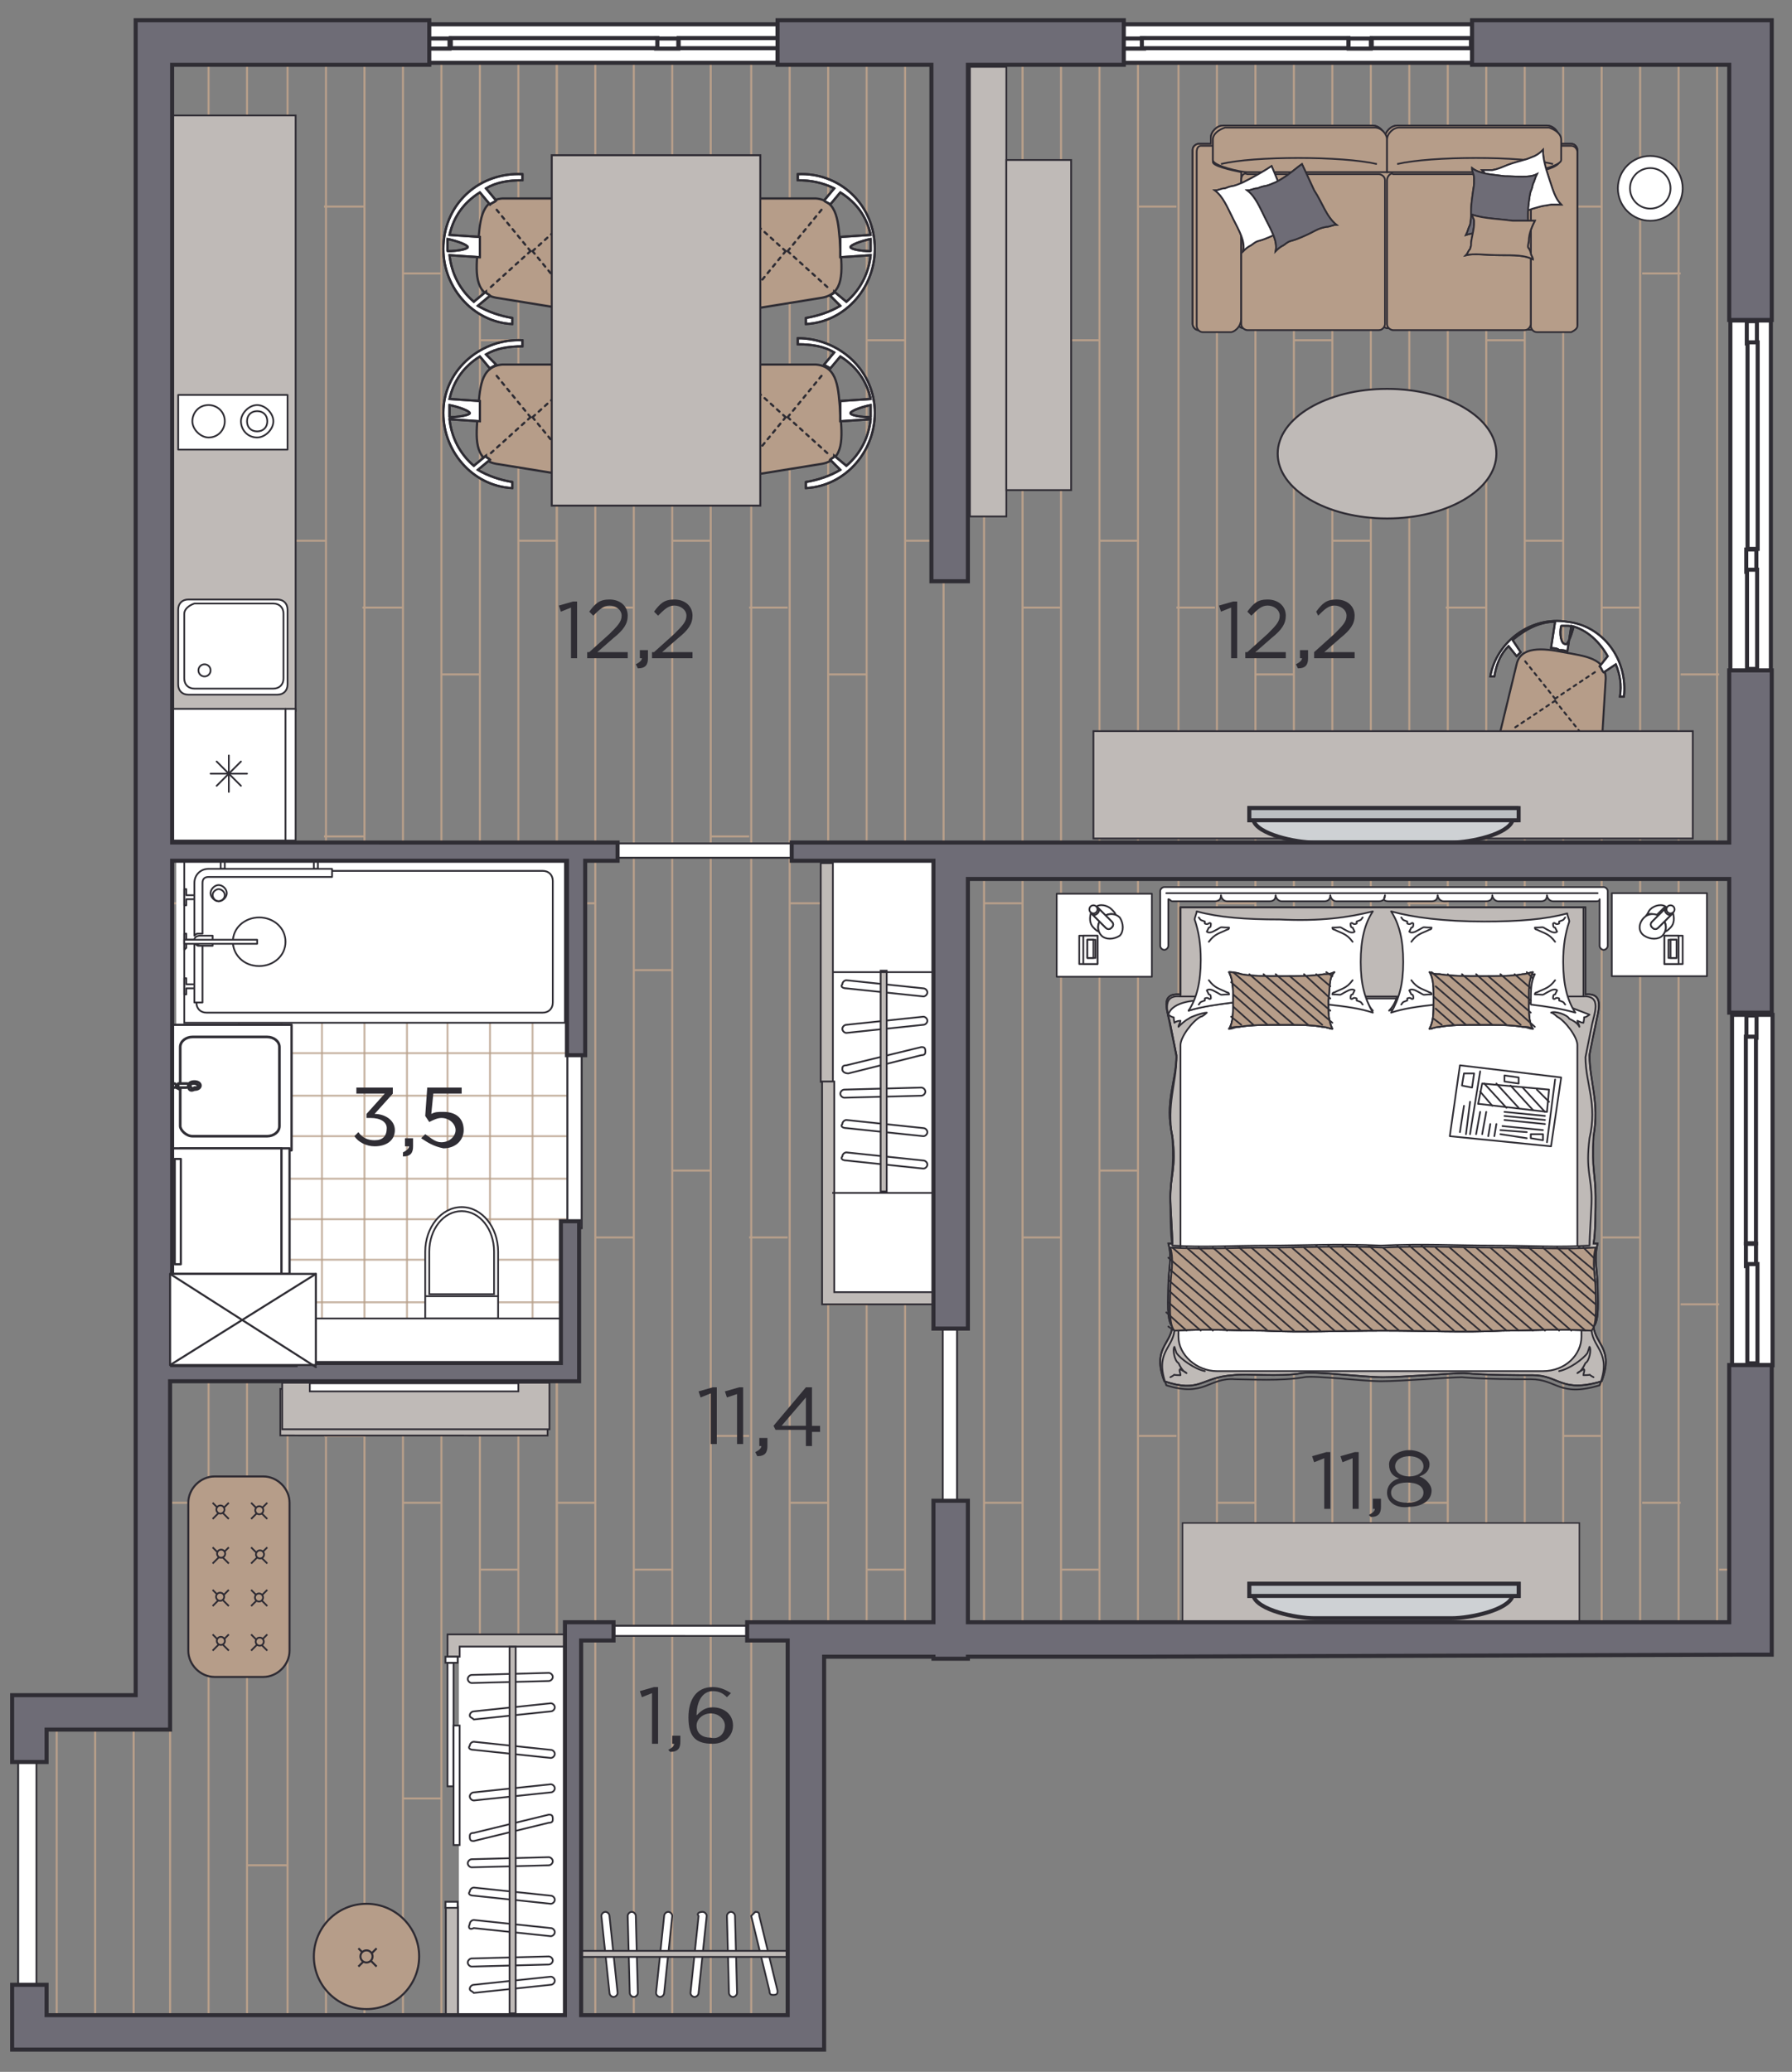 <?xml version="1.0" encoding="UTF-8"?> <!-- Generator: Adobe Illustrator 25.2.1, SVG Export Plug-In . SVG Version: 6.00 Build 0) --> <svg xmlns="http://www.w3.org/2000/svg" xmlns:xlink="http://www.w3.org/1999/xlink" id="Слой_1" x="0px" y="0px" viewBox="0 0 88.5 102.3" xml:space="preserve"><rect x="0" y="0" width="88.5" height="102.3" fill="#808080" stroke="none"/> <g> <g> <g> <g> <g> <line fill="none" stroke="#B89F8A" stroke-width="0.1" stroke-miterlimit="10" x1="25.6" y1="100.4" x2="25.6" y2="2.8"></line> <line fill="none" stroke="#B89F8A" stroke-width="0.1" stroke-miterlimit="10" x1="23.7" y1="100.4" x2="23.7" y2="2.8"></line> <line fill="none" stroke="#B89F8A" stroke-width="0.1" stroke-miterlimit="10" x1="21.8" y1="100.4" x2="21.8" y2="2.8"></line> <line fill="none" stroke="#B89F8A" stroke-width="0.1" stroke-miterlimit="10" x1="19.9" y1="100.4" x2="19.9" y2="2.8"></line> <line fill="none" stroke="#B89F8A" stroke-width="0.1" stroke-miterlimit="10" x1="18" y1="100.4" x2="18" y2="2.8"></line> <line fill="none" stroke="#B89F8A" stroke-width="0.1" stroke-miterlimit="10" x1="16.1" y1="100.4" x2="16.1" y2="2.8"></line> <line fill="none" stroke="#B89F8A" stroke-width="0.1" stroke-miterlimit="10" x1="14.2" y1="100.4" x2="14.2" y2="2.8"></line> <line fill="none" stroke="#B89F8A" stroke-width="0.1" stroke-miterlimit="10" x1="12.2" y1="100.4" x2="12.2" y2="2.8"></line> <line fill="none" stroke="#B89F8A" stroke-width="0.1" stroke-miterlimit="10" x1="10.3" y1="100.4" x2="10.3" y2="2.8"></line> <line fill="none" stroke="#B89F8A" stroke-width="0.1" stroke-miterlimit="10" x1="8.4" y1="100.4" x2="8.4" y2="2.8"></line> <line fill="none" stroke="#B89F8A" stroke-width="0.1" stroke-miterlimit="10" x1="6.6" y1="100.4" x2="6.6" y2="84"></line> <line fill="none" stroke="#B89F8A" stroke-width="0.1" stroke-miterlimit="10" x1="4.7" y1="100.4" x2="4.7" y2="84"></line> <line fill="none" stroke="#B89F8A" stroke-width="0.1" stroke-miterlimit="10" x1="2.8" y1="100.4" x2="2.8" y2="84"></line> <line fill="none" stroke="#B89F8A" stroke-width="0.1" stroke-miterlimit="10" x1="1" y1="100.4" x2="1" y2="84"></line> <line fill="none" stroke="#B89F8A" stroke-width="0.1" stroke-miterlimit="10" x1="27.5" y1="100.4" x2="27.5" y2="2.8"></line> </g> <line fill="none" stroke="#B89F8A" stroke-width="0.1" stroke-miterlimit="10" x1="8.4" y1="13.5" x2="10.3" y2="13.5"></line> <line fill="none" stroke="#B89F8A" stroke-width="0.1" stroke-miterlimit="10" x1="8.4" y1="44.6" x2="10.3" y2="44.6"></line> <line fill="none" stroke="#B89F8A" stroke-width="0.1" stroke-miterlimit="10" x1="8.4" y1="74.2" x2="10.3" y2="74.2"></line> <line fill="none" stroke="#B89F8A" stroke-width="0.1" stroke-miterlimit="10" x1="10.3" y1="30" x2="12.2" y2="30"></line> <line fill="none" stroke="#B89F8A" stroke-width="0.1" stroke-miterlimit="10" x1="10.3" y1="61.1" x2="12.2" y2="61.1"></line> <line fill="none" stroke="#B89F8A" stroke-width="0.1" stroke-miterlimit="10" x1="12.2" y1="16.8" x2="14.2" y2="16.8"></line> <line fill="none" stroke="#B89F8A" stroke-width="0.1" stroke-miterlimit="10" x1="12.2" y1="47.9" x2="14.2" y2="47.9"></line> <line fill="none" stroke="#B89F8A" stroke-width="0.1" stroke-miterlimit="10" x1="12.2" y1="77.5" x2="14.2" y2="77.5"></line> <line fill="none" stroke="#B89F8A" stroke-width="0.1" stroke-miterlimit="10" x1="14.1" y1="26.7" x2="16.1" y2="26.7"></line> <line fill="none" stroke="#B89F8A" stroke-width="0.1" stroke-miterlimit="10" x1="14.1" y1="57.8" x2="16.1" y2="57.8"></line> <line fill="none" stroke="#B89F8A" stroke-width="0.1" stroke-miterlimit="10" x1="16" y1="10.2" x2="18" y2="10.2"></line> <line fill="none" stroke="#B89F8A" stroke-width="0.1" stroke-miterlimit="10" x1="16" y1="41.3" x2="18" y2="41.3"></line> <line fill="none" stroke="#B89F8A" stroke-width="0.1" stroke-miterlimit="10" x1="16" y1="70.9" x2="18" y2="70.9"></line> <line fill="none" stroke="#B89F8A" stroke-width="0.1" stroke-miterlimit="10" x1="17.9" y1="30" x2="19.9" y2="30"></line> <line fill="none" stroke="#B89F8A" stroke-width="0.1" stroke-miterlimit="10" x1="17.9" y1="61.1" x2="19.9" y2="61.1"></line> <line fill="none" stroke="#B89F8A" stroke-width="0.1" stroke-miterlimit="10" x1="19.9" y1="13.5" x2="21.8" y2="13.5"></line> <line fill="none" stroke="#B89F8A" stroke-width="0.1" stroke-miterlimit="10" x1="19.9" y1="44.6" x2="21.8" y2="44.6"></line> <line fill="none" stroke="#B89F8A" stroke-width="0.1" stroke-miterlimit="10" x1="19.9" y1="74.2" x2="21.8" y2="74.2"></line> <line fill="none" stroke="#B89F8A" stroke-width="0.1" stroke-miterlimit="10" x1="21.8" y1="33.3" x2="23.7" y2="33.3"></line> <line fill="none" stroke="#B89F8A" stroke-width="0.1" stroke-miterlimit="10" x1="21.8" y1="64.4" x2="23.7" y2="64.4"></line> <line fill="none" stroke="#B89F8A" stroke-width="0.1" stroke-miterlimit="10" x1="23.7" y1="16.8" x2="25.6" y2="16.8"></line> <line fill="none" stroke="#B89F8A" stroke-width="0.1" stroke-miterlimit="10" x1="23.7" y1="47.9" x2="25.6" y2="47.9"></line> <line fill="none" stroke="#B89F8A" stroke-width="0.1" stroke-miterlimit="10" x1="23.7" y1="77.5" x2="25.6" y2="77.5"></line> <line fill="none" stroke="#B89F8A" stroke-width="0.1" stroke-miterlimit="10" x1="12.2" y1="92.1" x2="14.2" y2="92.1"></line> <line fill="none" stroke="#B89F8A" stroke-width="0.1" stroke-miterlimit="10" x1="19.9" y1="88.8" x2="21.8" y2="88.8"></line> <line fill="none" stroke="#B89F8A" stroke-width="0.1" stroke-miterlimit="10" x1="23.7" y1="92.1" x2="25.6" y2="92.1"></line> <line fill="none" stroke="#B89F8A" stroke-width="0.1" stroke-miterlimit="10" x1="25.6" y1="26.7" x2="27.5" y2="26.7"></line> <line fill="none" stroke="#B89F8A" stroke-width="0.1" stroke-miterlimit="10" x1="25.6" y1="57.8" x2="27.5" y2="57.8"></line> </g> <g> <g> <line fill="none" stroke="#B89F8A" stroke-width="0.1" stroke-miterlimit="10" x1="44.7" y1="80.4" x2="44.7" y2="2.8"></line> <line fill="none" stroke="#B89F8A" stroke-width="0.1" stroke-miterlimit="10" x1="42.8" y1="80.9" x2="42.8" y2="2.8"></line> <line fill="none" stroke="#B89F8A" stroke-width="0.1" stroke-miterlimit="10" x1="40.9" y1="81.1" x2="40.9" y2="2.8"></line> <line fill="none" stroke="#B89F8A" stroke-width="0.1" stroke-miterlimit="10" x1="39" y1="100.4" x2="39" y2="2.8"></line> <line fill="none" stroke="#B89F8A" stroke-width="0.1" stroke-miterlimit="10" x1="37.1" y1="100.4" x2="37.1" y2="2.8"></line> <line fill="none" stroke="#B89F8A" stroke-width="0.1" stroke-miterlimit="10" x1="35.1" y1="100.4" x2="35.1" y2="2.8"></line> <line fill="none" stroke="#B89F8A" stroke-width="0.1" stroke-miterlimit="10" x1="33.2" y1="100.4" x2="33.2" y2="2.8"></line> <line fill="none" stroke="#B89F8A" stroke-width="0.1" stroke-miterlimit="10" x1="31.3" y1="100.4" x2="31.3" y2="2.8"></line> <line fill="none" stroke="#B89F8A" stroke-width="0.1" stroke-miterlimit="10" x1="29.4" y1="100.4" x2="29.4" y2="2.8"></line> <line fill="none" stroke="#B89F8A" stroke-width="0.1" stroke-miterlimit="10" x1="27.5" y1="100.4" x2="27.5" y2="2.8"></line> <line fill="none" stroke="#B89F8A" stroke-width="0.1" stroke-miterlimit="10" x1="46.6" y1="80.4" x2="46.6" y2="2.8"></line> <path fill="none" stroke="#B89F8A" stroke-width="0.1" stroke-miterlimit="10" d="M48,2.8"></path> <path fill="none" stroke="#B89F8A" stroke-width="0.1" stroke-miterlimit="10" d="M48,80.4"></path> </g> <line fill="none" stroke="#B89F8A" stroke-width="0.1" stroke-miterlimit="10" x1="27.5" y1="13.5" x2="29.4" y2="13.5"></line> <line fill="none" stroke="#B89F8A" stroke-width="0.1" stroke-miterlimit="10" x1="27.5" y1="44.6" x2="29.4" y2="44.6"></line> <line fill="none" stroke="#B89F8A" stroke-width="0.1" stroke-miterlimit="10" x1="27.5" y1="74.2" x2="29.4" y2="74.2"></line> <line fill="none" stroke="#B89F8A" stroke-width="0.1" stroke-miterlimit="10" x1="29.4" y1="30" x2="31.3" y2="30"></line> <line fill="none" stroke="#B89F8A" stroke-width="0.1" stroke-miterlimit="10" x1="29.4" y1="61.1" x2="31.3" y2="61.1"></line> <line fill="none" stroke="#B89F8A" stroke-width="0.1" stroke-miterlimit="10" x1="31.3" y1="16.8" x2="33.2" y2="16.8"></line> <line fill="none" stroke="#B89F8A" stroke-width="0.1" stroke-miterlimit="10" x1="31.3" y1="47.9" x2="33.2" y2="47.9"></line> <line fill="none" stroke="#B89F8A" stroke-width="0.1" stroke-miterlimit="10" x1="31.3" y1="77.5" x2="33.2" y2="77.5"></line> <line fill="none" stroke="#B89F8A" stroke-width="0.1" stroke-miterlimit="10" x1="33.2" y1="26.7" x2="35.1" y2="26.7"></line> <line fill="none" stroke="#B89F8A" stroke-width="0.1" stroke-miterlimit="10" x1="33.2" y1="57.8" x2="35.1" y2="57.8"></line> <line fill="none" stroke="#B89F8A" stroke-width="0.1" stroke-miterlimit="10" x1="35.1" y1="10.2" x2="37" y2="10.2"></line> <line fill="none" stroke="#B89F8A" stroke-width="0.1" stroke-miterlimit="10" x1="35.1" y1="41.3" x2="37" y2="41.3"></line> <line fill="none" stroke="#B89F8A" stroke-width="0.1" stroke-miterlimit="10" x1="35.1" y1="70.9" x2="37" y2="70.9"></line> <line fill="none" stroke="#B89F8A" stroke-width="0.1" stroke-miterlimit="10" x1="37" y1="30" x2="38.9" y2="30"></line> <line fill="none" stroke="#B89F8A" stroke-width="0.1" stroke-miterlimit="10" x1="37" y1="61.1" x2="38.9" y2="61.1"></line> <line fill="none" stroke="#B89F8A" stroke-width="0.1" stroke-miterlimit="10" x1="39" y1="13.5" x2="40.9" y2="13.5"></line> <line fill="none" stroke="#B89F8A" stroke-width="0.1" stroke-miterlimit="10" x1="39" y1="44.6" x2="40.9" y2="44.6"></line> <line fill="none" stroke="#B89F8A" stroke-width="0.1" stroke-miterlimit="10" x1="39" y1="74.2" x2="40.9" y2="74.2"></line> <line fill="none" stroke="#B89F8A" stroke-width="0.1" stroke-miterlimit="10" x1="40.9" y1="33.3" x2="42.8" y2="33.3"></line> <line fill="none" stroke="#B89F8A" stroke-width="0.1" stroke-miterlimit="10" x1="40.9" y1="64.4" x2="42.8" y2="64.4"></line> <line fill="none" stroke="#B89F8A" stroke-width="0.1" stroke-miterlimit="10" x1="42.8" y1="16.8" x2="44.7" y2="16.8"></line> <line fill="none" stroke="#B89F8A" stroke-width="0.1" stroke-miterlimit="10" x1="42.8" y1="47.9" x2="44.7" y2="47.9"></line> <line fill="none" stroke="#B89F8A" stroke-width="0.1" stroke-miterlimit="10" x1="42.8" y1="77.5" x2="44.7" y2="77.5"></line> <line fill="none" stroke="#B89F8A" stroke-width="0.1" stroke-miterlimit="10" x1="44.7" y1="26.7" x2="46.6" y2="26.7"></line> <line fill="none" stroke="#B89F8A" stroke-width="0.1" stroke-miterlimit="10" x1="44.7" y1="57.8" x2="46.6" y2="57.8"></line> </g> <g> <g> <line fill="none" stroke="#B89F8A" stroke-width="0.1" stroke-miterlimit="10" x1="65.8" y1="80.4" x2="65.8" y2="2.8"></line> <line fill="none" stroke="#B89F8A" stroke-width="0.1" stroke-miterlimit="10" x1="63.9" y1="80.9" x2="63.9" y2="2.8"></line> <line fill="none" stroke="#B89F8A" stroke-width="0.1" stroke-miterlimit="10" x1="62" y1="81" x2="62" y2="2.8"></line> <line fill="none" stroke="#B89F8A" stroke-width="0.1" stroke-miterlimit="10" x1="60.1" y1="81" x2="60.1" y2="2.8"></line> <line fill="none" stroke="#B89F8A" stroke-width="0.1" stroke-miterlimit="10" x1="58.2" y1="81" x2="58.2" y2="2.8"></line> <line fill="none" stroke="#B89F8A" stroke-width="0.1" stroke-miterlimit="10" x1="56.2" y1="81" x2="56.2" y2="2.8"></line> <line fill="none" stroke="#B89F8A" stroke-width="0.1" stroke-miterlimit="10" x1="54.3" y1="81" x2="54.3" y2="2.8"></line> <line fill="none" stroke="#B89F8A" stroke-width="0.1" stroke-miterlimit="10" x1="52.4" y1="81" x2="52.4" y2="2.8"></line> <line fill="none" stroke="#B89F8A" stroke-width="0.1" stroke-miterlimit="10" x1="50.5" y1="81" x2="50.5" y2="2.8"></line> <line fill="none" stroke="#B89F8A" stroke-width="0.1" stroke-miterlimit="10" x1="48.6" y1="81" x2="48.6" y2="2.8"></line> <line fill="none" stroke="#B89F8A" stroke-width="0.1" stroke-miterlimit="10" x1="67.7" y1="80.4" x2="67.7" y2="2.8"></line> <path fill="none" stroke="#B89F8A" stroke-width="0.1" stroke-miterlimit="10" d="M69.1,2.8"></path> <path fill="none" stroke="#B89F8A" stroke-width="0.1" stroke-miterlimit="10" d="M69.1,80.4"></path> </g> <line fill="none" stroke="#B89F8A" stroke-width="0.1" stroke-miterlimit="10" x1="48.6" y1="13.5" x2="50.5" y2="13.5"></line> <line fill="none" stroke="#B89F8A" stroke-width="0.1" stroke-miterlimit="10" x1="48.6" y1="44.6" x2="50.5" y2="44.6"></line> <line fill="none" stroke="#B89F8A" stroke-width="0.1" stroke-miterlimit="10" x1="48.6" y1="74.2" x2="50.5" y2="74.2"></line> <line fill="none" stroke="#B89F8A" stroke-width="0.1" stroke-miterlimit="10" x1="50.5" y1="30" x2="52.4" y2="30"></line> <line fill="none" stroke="#B89F8A" stroke-width="0.1" stroke-miterlimit="10" x1="50.5" y1="61.1" x2="52.4" y2="61.1"></line> <line fill="none" stroke="#B89F8A" stroke-width="0.1" stroke-miterlimit="10" x1="52.4" y1="16.8" x2="54.3" y2="16.8"></line> <line fill="none" stroke="#B89F8A" stroke-width="0.1" stroke-miterlimit="10" x1="52.4" y1="47.9" x2="54.3" y2="47.9"></line> <line fill="none" stroke="#B89F8A" stroke-width="0.1" stroke-miterlimit="10" x1="52.4" y1="77.5" x2="54.3" y2="77.5"></line> <line fill="none" stroke="#B89F8A" stroke-width="0.1" stroke-miterlimit="10" x1="54.3" y1="26.7" x2="56.2" y2="26.7"></line> <line fill="none" stroke="#B89F8A" stroke-width="0.1" stroke-miterlimit="10" x1="54.3" y1="57.8" x2="56.2" y2="57.8"></line> <line fill="none" stroke="#B89F8A" stroke-width="0.1" stroke-miterlimit="10" x1="56.2" y1="10.2" x2="58.1" y2="10.2"></line> <line fill="none" stroke="#B89F8A" stroke-width="0.1" stroke-miterlimit="10" x1="56.2" y1="41.3" x2="58.1" y2="41.3"></line> <line fill="none" stroke="#B89F8A" stroke-width="0.1" stroke-miterlimit="10" x1="56.2" y1="70.9" x2="58.1" y2="70.9"></line> <line fill="none" stroke="#B89F8A" stroke-width="0.1" stroke-miterlimit="10" x1="58.1" y1="30" x2="60" y2="30"></line> <line fill="none" stroke="#B89F8A" stroke-width="0.1" stroke-miterlimit="10" x1="58.1" y1="61.1" x2="60" y2="61.1"></line> <line fill="none" stroke="#B89F8A" stroke-width="0.1" stroke-miterlimit="10" x1="60.1" y1="13.5" x2="62" y2="13.5"></line> <line fill="none" stroke="#B89F8A" stroke-width="0.1" stroke-miterlimit="10" x1="60.1" y1="44.6" x2="62" y2="44.6"></line> <line fill="none" stroke="#B89F8A" stroke-width="0.1" stroke-miterlimit="10" x1="60.1" y1="74.2" x2="62" y2="74.2"></line> <line fill="none" stroke="#B89F8A" stroke-width="0.1" stroke-miterlimit="10" x1="62" y1="33.3" x2="63.9" y2="33.3"></line> <line fill="none" stroke="#B89F8A" stroke-width="0.1" stroke-miterlimit="10" x1="62" y1="64.4" x2="63.9" y2="64.4"></line> <line fill="none" stroke="#B89F8A" stroke-width="0.1" stroke-miterlimit="10" x1="63.9" y1="16.8" x2="65.8" y2="16.8"></line> <line fill="none" stroke="#B89F8A" stroke-width="0.1" stroke-miterlimit="10" x1="63.9" y1="47.9" x2="65.8" y2="47.9"></line> <line fill="none" stroke="#B89F8A" stroke-width="0.1" stroke-miterlimit="10" x1="63.9" y1="77.5" x2="65.8" y2="77.5"></line> <line fill="none" stroke="#B89F8A" stroke-width="0.1" stroke-miterlimit="10" x1="65.8" y1="26.7" x2="67.7" y2="26.7"></line> <line fill="none" stroke="#B89F8A" stroke-width="0.1" stroke-miterlimit="10" x1="65.8" y1="57.8" x2="67.7" y2="57.8"></line> </g> <g> <g> <line fill="none" stroke="#B89F8A" stroke-width="0.1" stroke-miterlimit="10" x1="84.8" y1="80.9" x2="84.8" y2="2.8"></line> <line fill="none" stroke="#B89F8A" stroke-width="0.1" stroke-miterlimit="10" x1="82.9" y1="81" x2="82.9" y2="2.8"></line> <line fill="none" stroke="#B89F8A" stroke-width="0.1" stroke-miterlimit="10" x1="81" y1="81" x2="81" y2="2.8"></line> <line fill="none" stroke="#B89F8A" stroke-width="0.1" stroke-miterlimit="10" x1="79.1" y1="81" x2="79.1" y2="2.8"></line> <line fill="none" stroke="#B89F8A" stroke-width="0.1" stroke-miterlimit="10" x1="77.2" y1="81" x2="77.2" y2="2.8"></line> <line fill="none" stroke="#B89F8A" stroke-width="0.1" stroke-miterlimit="10" x1="75.3" y1="81" x2="75.3" y2="2.8"></line> <line fill="none" stroke="#B89F8A" stroke-width="0.1" stroke-miterlimit="10" x1="73.4" y1="81" x2="73.4" y2="2.8"></line> <line fill="none" stroke="#B89F8A" stroke-width="0.1" stroke-miterlimit="10" x1="71.5" y1="81" x2="71.5" y2="2.8"></line> <line fill="none" stroke="#B89F8A" stroke-width="0.1" stroke-miterlimit="10" x1="69.6" y1="81" x2="69.6" y2="2.8"></line> </g> <line fill="none" stroke="#B89F8A" stroke-width="0.1" stroke-miterlimit="10" x1="69.5" y1="13.5" x2="71.5" y2="13.5"></line> <line fill="none" stroke="#B89F8A" stroke-width="0.1" stroke-miterlimit="10" x1="69.5" y1="44.6" x2="71.5" y2="44.6"></line> <line fill="none" stroke="#B89F8A" stroke-width="0.1" stroke-miterlimit="10" x1="69.5" y1="74.2" x2="71.5" y2="74.2"></line> <line fill="none" stroke="#B89F8A" stroke-width="0.1" stroke-miterlimit="10" x1="71.4" y1="30" x2="73.4" y2="30"></line> <line fill="none" stroke="#B89F8A" stroke-width="0.1" stroke-miterlimit="10" x1="71.4" y1="61.1" x2="73.4" y2="61.1"></line> <line fill="none" stroke="#B89F8A" stroke-width="0.1" stroke-miterlimit="10" x1="73.4" y1="16.8" x2="75.3" y2="16.8"></line> <line fill="none" stroke="#B89F8A" stroke-width="0.1" stroke-miterlimit="10" x1="73.4" y1="47.9" x2="75.3" y2="47.9"></line> <line fill="none" stroke="#B89F8A" stroke-width="0.1" stroke-miterlimit="10" x1="73.4" y1="77.5" x2="75.3" y2="77.5"></line> <line fill="none" stroke="#B89F8A" stroke-width="0.1" stroke-miterlimit="10" x1="75.3" y1="26.7" x2="77.2" y2="26.7"></line> <line fill="none" stroke="#B89F8A" stroke-width="0.1" stroke-miterlimit="10" x1="75.3" y1="57.8" x2="77.2" y2="57.8"></line> <line fill="none" stroke="#B89F8A" stroke-width="0.1" stroke-miterlimit="10" x1="77.2" y1="10.2" x2="79.1" y2="10.2"></line> <line fill="none" stroke="#B89F8A" stroke-width="0.1" stroke-miterlimit="10" x1="77.2" y1="41.3" x2="79.1" y2="41.3"></line> <line fill="none" stroke="#B89F8A" stroke-width="0.1" stroke-miterlimit="10" x1="77.2" y1="70.9" x2="79.1" y2="70.9"></line> <line fill="none" stroke="#B89F8A" stroke-width="0.1" stroke-miterlimit="10" x1="79.1" y1="30" x2="81" y2="30"></line> <line fill="none" stroke="#B89F8A" stroke-width="0.1" stroke-miterlimit="10" x1="79.1" y1="61.1" x2="81" y2="61.1"></line> <line fill="none" stroke="#B89F8A" stroke-width="0.1" stroke-miterlimit="10" x1="81.1" y1="13.5" x2="83" y2="13.5"></line> <line fill="none" stroke="#B89F8A" stroke-width="0.1" stroke-miterlimit="10" x1="81.1" y1="44.6" x2="83" y2="44.6"></line> <line fill="none" stroke="#B89F8A" stroke-width="0.1" stroke-miterlimit="10" x1="81.1" y1="74.2" x2="83" y2="74.2"></line> <line fill="none" stroke="#B89F8A" stroke-width="0.1" stroke-miterlimit="10" x1="83" y1="33.3" x2="84.9" y2="33.3"></line> <line fill="none" stroke="#B89F8A" stroke-width="0.1" stroke-miterlimit="10" x1="83" y1="64.4" x2="84.9" y2="64.4"></line> <line fill="none" stroke="#B89F8A" stroke-width="0.1" stroke-miterlimit="10" x1="84.9" y1="77.5" x2="86.8" y2="77.5"></line> </g> </g> </g> <rect x="8.7" y="42.1" fill="#FFFFFF" width="19.7" height="25.7"></rect> <g> <line opacity="0.74" fill="none" stroke="#B89F8A" stroke-width="0.1" stroke-miterlimit="10" x1="26.3" y1="42" x2="26.3" y2="67.6"></line> <line opacity="0.74" fill="none" stroke="#B89F8A" stroke-width="0.1" stroke-miterlimit="10" x1="28.3" y1="42" x2="28.3" y2="67.6"></line> <line opacity="0.74" fill="none" stroke="#B89F8A" stroke-width="0.1" stroke-miterlimit="10" x1="24.2" y1="42" x2="24.2" y2="67.6"></line> <line opacity="0.74" fill="none" stroke="#B89F8A" stroke-width="0.1" stroke-miterlimit="10" x1="22.1" y1="42" x2="22.1" y2="67.6"></line> <line opacity="0.74" fill="none" stroke="#B89F8A" stroke-width="0.1" stroke-miterlimit="10" x1="20.1" y1="42" x2="20.1" y2="67.6"></line> <line opacity="0.74" fill="none" stroke="#B89F8A" stroke-width="0.1" stroke-miterlimit="10" x1="18" y1="42" x2="18" y2="67.6"></line> <line opacity="0.74" fill="none" stroke="#B89F8A" stroke-width="0.1" stroke-miterlimit="10" x1="15.9" y1="42" x2="15.9" y2="67.6"></line> <line opacity="0.74" fill="none" stroke="#B89F8A" stroke-width="0.1" stroke-miterlimit="10" x1="13.9" y1="42" x2="13.9" y2="63.7"></line> <line opacity="0.74" fill="none" stroke="#B89F8A" stroke-width="0.1" stroke-miterlimit="10" x1="11.8" y1="42" x2="11.8" y2="63.7"></line> <line opacity="0.74" fill="none" stroke="#B89F8A" stroke-width="0.1" stroke-miterlimit="10" x1="28.4" y1="56.1" x2="9.3" y2="56.1"></line> <line opacity="0.74" fill="none" stroke="#B89F8A" stroke-width="0.1" stroke-miterlimit="10" x1="28.4" y1="58.2" x2="9.3" y2="58.2"></line> <line opacity="0.74" fill="none" stroke="#B89F8A" stroke-width="0.1" stroke-miterlimit="10" x1="28.4" y1="54.1" x2="9.3" y2="54.1"></line> <line opacity="0.74" fill="none" stroke="#B89F8A" stroke-width="0.1" stroke-miterlimit="10" x1="28.4" y1="52" x2="9.3" y2="52"></line> <line opacity="0.74" fill="none" stroke="#B89F8A" stroke-width="0.1" stroke-miterlimit="10" x1="28.4" y1="50" x2="9.3" y2="50"></line> <line opacity="0.74" fill="none" stroke="#B89F8A" stroke-width="0.1" stroke-miterlimit="10" x1="28.4" y1="66.3" x2="15.1" y2="66.3"></line> <line opacity="0.74" fill="none" stroke="#B89F8A" stroke-width="0.1" stroke-miterlimit="10" x1="28.4" y1="64.3" x2="15.1" y2="64.3"></line> <line opacity="0.74" fill="none" stroke="#B89F8A" stroke-width="0.1" stroke-miterlimit="10" x1="28.4" y1="62.2" x2="9.3" y2="62.2"></line> <line opacity="0.74" fill="none" stroke="#B89F8A" stroke-width="0.1" stroke-miterlimit="10" x1="28.4" y1="60.2" x2="9.3" y2="60.2"></line> <line opacity="0.74" fill="none" stroke="#B89F8A" stroke-width="0.1" stroke-miterlimit="10" x1="28.4" y1="47.9" x2="9.3" y2="47.9"></line> <line opacity="0.74" fill="none" stroke="#B89F8A" stroke-width="0.1" stroke-miterlimit="10" x1="28.4" y1="45.8" x2="9.3" y2="45.8"></line> <line opacity="0.74" fill="none" stroke="#B89F8A" stroke-width="0.1" stroke-miterlimit="10" x1="28.4" y1="43.8" x2="9.3" y2="43.8"></line> </g> <g> <path fill-rule="evenodd" clip-rule="evenodd" fill="#B69D89" d="M74.1,36.1c0,0.2,0.1,0.4,0.4,0.5l4.1,0.6c0.3,0,0.4-0.1,0.5-0.4 l0.2-3.3c0-1-1-1.1-2.1-1.3c-1-0.2-2.1-0.3-2.3,0.6L74.1,36.1z"></path> <path fill="none" stroke="#2E2C33" stroke-width="9.881066e-02" stroke-miterlimit="22.926" d="M74.1,36.1c0,0.2,0.1,0.4,0.4,0.5 l4.1,0.6c0.3,0,0.4-0.1,0.5-0.4l0.2-3.3c0-1-1-1.1-2.1-1.3c-1-0.2-2.1-0.3-2.3,0.6L74.1,36.1z"></path> <path fill-rule="evenodd" clip-rule="evenodd" fill="#FFFFFF" stroke="#2E2C33" stroke-width="9.881066e-02" stroke-miterlimit="10" d=" M77.1,30.9c0.1,0,0.2,0,0.3,0c0.1,0,0.2,0,0.3,0.1c-0.1,0.4-0.3,0.9-0.4,0.8C77.1,31.8,77,31.3,77.1,30.9 M77.4,30.7 c-1.8-0.3-3.5,1-3.8,2.7l0.2,0c0.1-0.6,0.3-1.1,0.7-1.5l0.4,0.5c0.1-0.1,0.1-0.1,0.2-0.2l-0.4-0.6c0.6-0.5,1.3-0.9,2.1-0.9 l-0.2,1.3c0.1,0,0.3,0,0.4,0.1c0.2,0,0.3,0,0.4,0.1l0.2-1.3c0.8,0.2,1.4,0.8,1.8,1.5L79,32.9c0.1,0.1,0.1,0.2,0.2,0.3l0.6-0.4 c0.2,0.5,0.3,1,0.2,1.6l0.2,0C80.4,32.6,79.2,30.9,77.4,30.7"></path> <path fill="none" stroke="#2E2C33" stroke-width="9.881066e-02" stroke-linecap="round" stroke-linejoin="round" stroke-miterlimit="22.926" d=" M77.1,30.9c0.1,0,0.2,0,0.3,0c0.1,0,0.2,0,0.3,0.1c-0.1,0.4-0.3,0.9-0.4,0.8C77.1,31.8,77,31.3,77.1,30.9z M77.4,30.7 c-1.8-0.3-3.5,1-3.8,2.7l0.2,0c0.1-0.6,0.3-1.1,0.7-1.5l0.4,0.5c0.1-0.1,0.1-0.1,0.2-0.2l-0.4-0.6c0.6-0.5,1.3-0.9,2.1-0.9 l-0.2,1.3c0.1,0,0.3,0,0.4,0.1c0.2,0,0.3,0,0.4,0.1l0.2-1.3c0.8,0.2,1.4,0.8,1.8,1.5L79,32.9c0.1,0.1,0.1,0.2,0.2,0.3l0.6-0.4 c0.2,0.5,0.3,1,0.2,1.6l0.2,0C80.4,32.6,79.2,30.9,77.4,30.7z"></path> <path fill="none" stroke="#2E2C33" stroke-width="9.881066e-02" stroke-linecap="round" stroke-linejoin="round" stroke-miterlimit="22.926" stroke-dasharray="0.148,0.221" d=" M76.8,34.6l1.6,2 M76.8,34.5l2.1-1.4 M76.8,34.5l-1.6-2 M76.8,34.6L74.7,36"></path> </g> <g> <g> <rect x="79.6" y="44.1" fill="#FFFFFF" stroke="#2F2D34" stroke-width="8.426027e-02" stroke-linecap="round" stroke-linejoin="round" stroke-miterlimit="22.926" width="4.7" height="4.1"></rect> <g> <path fill-rule="evenodd" clip-rule="evenodd" fill="#FFFFFF" d="M82.2,45.5l0.4-0.4c0,0,0,0,0-0.1c0.1,0.3,0.1,0.6-0.1,0.8 c-0.1,0.1-0.2,0.2-0.3,0.2C82.3,45.9,82.3,45.7,82.2,45.5 M81.5,44.9c0.2-0.2,0.6-0.3,0.8-0.1c0,0,0,0-0.1,0l-0.4,0.4 c-0.2-0.1-0.4-0.1-0.5,0C81.4,45.1,81.4,45,81.5,44.9"></path> <path fill="none" stroke="#2F2D34" stroke-width="8.611114e-02" stroke-linecap="round" stroke-linejoin="round" stroke-miterlimit="22.926" d=" M82.2,45.5l0.4-0.4c0,0,0,0,0-0.1c0.1,0.3,0.1,0.6-0.1,0.8c-0.1,0.1-0.2,0.2-0.3,0.2C82.3,45.9,82.3,45.7,82.2,45.5z M81.5,44.9 c0.2-0.2,0.6-0.3,0.8-0.1c0,0,0,0-0.1,0l-0.4,0.4c-0.2-0.1-0.4-0.1-0.5,0C81.4,45.1,81.4,45,81.5,44.9z"></path> <path fill-rule="evenodd" clip-rule="evenodd" fill="#FFFFFF" d="M81.2,45.3c0.2-0.2,0.5-0.2,0.7-0.1l-0.3,0.3 c-0.1,0.1-0.1,0.2,0,0.3c0.1,0.1,0.2,0.1,0.3,0l0.3-0.3c0.1,0.2,0.1,0.5-0.1,0.7c-0.2,0.2-0.6,0.2-0.9,0 C80.9,46,80.9,45.6,81.2,45.3"></path> <path fill="none" stroke="#2F2D34" stroke-width="8.611114e-02" stroke-linecap="round" stroke-linejoin="round" stroke-miterlimit="22.926" d=" M81.2,45.3c0.2-0.2,0.5-0.2,0.7-0.1l-0.3,0.3c-0.1,0.1-0.1,0.2,0,0.3c0.1,0.1,0.2,0.1,0.3,0l0.3-0.3c0.1,0.2,0.1,0.5-0.1,0.7 c-0.2,0.2-0.6,0.2-0.9,0C80.9,46,80.9,45.6,81.2,45.3z"></path> <path fill-rule="evenodd" clip-rule="evenodd" fill="#FFFFFF" d="M82.3,44.8c0.1-0.1,0.2-0.1,0.3,0c0.1,0.1,0.1,0.2,0,0.3 c-0.1,0.1-0.2,0.1-0.3,0C82.2,45,82.2,44.9,82.3,44.8"></path> <circle fill="none" stroke="#2F2D34" stroke-width="8.611114e-02" stroke-linecap="round" stroke-linejoin="round" stroke-miterlimit="22.926" cx="82.5" cy="44.9" r="0.2"></circle> <path fill-rule="evenodd" clip-rule="evenodd" fill="#FFFFFF" d="M81.6,45.5l0.7-0.7c-0.1,0.1-0.1,0.2,0,0.3 c0.1,0.1,0.2,0.1,0.3,0l-0.7,0.7c-0.1,0.1-0.2,0.1-0.3,0C81.5,45.7,81.5,45.6,81.6,45.5"></path> <path fill="none" stroke="#2F2D34" stroke-width="8.611114e-02" stroke-linecap="round" stroke-linejoin="round" stroke-miterlimit="22.926" d=" M81.6,45.5l0.7-0.7c-0.1,0.1-0.1,0.2,0,0.3c0.1,0.1,0.2,0.1,0.3,0l-0.7,0.7c-0.1,0.1-0.2,0.1-0.3,0 C81.5,45.7,81.5,45.6,81.6,45.5z"></path> <rect x="82.2" y="46.2" fill-rule="evenodd" clip-rule="evenodd" fill="#FFFFFF" width="0.9" height="1.4"></rect> <rect x="82.2" y="46.2" fill="none" stroke="#2F2D34" stroke-width="8.611114e-02" stroke-linecap="round" stroke-linejoin="round" stroke-miterlimit="22.926" width="0.9" height="1.4"></rect> <rect x="82.2" y="46.2" fill-rule="evenodd" clip-rule="evenodd" fill="#FFFFFF" width="0.7" height="1.4"></rect> <rect x="82.2" y="46.2" fill="none" stroke="#2F2D34" stroke-width="8.611114e-02" stroke-linecap="round" stroke-linejoin="round" stroke-miterlimit="22.926" width="0.7" height="1.4"></rect> <rect x="82.4" y="46.4" fill-rule="evenodd" clip-rule="evenodd" fill="#FFFFFF" width="0.4" height="0.9"></rect> <rect x="82.4" y="46.4" fill="none" stroke="#2F2D34" stroke-width="8.611114e-02" stroke-linecap="round" stroke-linejoin="round" stroke-miterlimit="22.926" width="0.4" height="0.9"></rect> <rect x="82.5" y="46.4" fill-rule="evenodd" clip-rule="evenodd" fill="#FFFFFF" width="0.3" height="0.9"></rect> <rect x="82.5" y="46.4" fill="none" stroke="#2F2D34" stroke-width="8.611114e-02" stroke-linecap="round" stroke-linejoin="round" stroke-miterlimit="22.926" width="0.3" height="0.9"></rect> </g> </g> <g> <rect x="52.1" y="44.1" transform="matrix(-1 -1.224647e-16 1.224647e-16 -1 108.986 92.328)" fill="#FFFFFF" stroke="#2F2D34" stroke-width="8.426027e-02" stroke-linecap="round" stroke-linejoin="round" stroke-miterlimit="22.926" width="4.7" height="4.1"></rect> <g> <path fill-rule="evenodd" clip-rule="evenodd" fill="#FFFFFF" d="M54.3,45.5l-0.4-0.4c0,0,0,0,0-0.1c-0.1,0.3-0.1,0.6,0.1,0.8 c0.1,0.1,0.2,0.2,0.3,0.2C54.2,45.9,54.2,45.7,54.3,45.5 M54.9,44.9c-0.2-0.2-0.6-0.3-0.8-0.1c0,0,0,0,0.1,0l0.4,0.4 c0.2-0.1,0.4-0.1,0.5,0C55.1,45.1,55,45,54.9,44.9"></path> <path fill="none" stroke="#2F2D34" stroke-width="8.611114e-02" stroke-linecap="round" stroke-linejoin="round" stroke-miterlimit="22.926" d=" M54.3,45.5l-0.4-0.4c0,0,0,0,0-0.1c-0.1,0.3-0.1,0.6,0.1,0.8c0.1,0.1,0.2,0.2,0.3,0.2C54.2,45.9,54.2,45.7,54.3,45.5z M54.9,44.9c-0.2-0.2-0.6-0.3-0.8-0.1c0,0,0,0,0.1,0l0.4,0.4c0.2-0.1,0.4-0.1,0.5,0C55.1,45.1,55,45,54.9,44.9z"></path> <path fill-rule="evenodd" clip-rule="evenodd" fill="#FFFFFF" d="M55.3,45.3c-0.2-0.2-0.5-0.2-0.7-0.1l0.3,0.3 c0.1,0.1,0.1,0.2,0,0.3c-0.1,0.1-0.2,0.1-0.3,0l-0.3-0.3c-0.1,0.2-0.1,0.5,0.1,0.7c0.2,0.2,0.6,0.2,0.9,0 C55.5,46,55.5,45.6,55.3,45.3"></path> <path fill="none" stroke="#2F2D34" stroke-width="8.611114e-02" stroke-linecap="round" stroke-linejoin="round" stroke-miterlimit="22.926" d=" M55.3,45.3c-0.2-0.2-0.5-0.2-0.7-0.1l0.3,0.3c0.1,0.1,0.1,0.2,0,0.3c-0.1,0.1-0.2,0.1-0.3,0l-0.3-0.3c-0.1,0.2-0.1,0.5,0.1,0.7 c0.2,0.2,0.6,0.2,0.9,0C55.5,46,55.5,45.6,55.3,45.3z"></path> <path fill-rule="evenodd" clip-rule="evenodd" fill="#FFFFFF" d="M54.2,44.8c-0.1-0.1-0.2-0.1-0.3,0c-0.1,0.1-0.1,0.2,0,0.3 c0.1,0.1,0.2,0.1,0.3,0C54.3,45,54.3,44.9,54.2,44.8"></path> <circle fill="none" stroke="#2F2D34" stroke-width="8.611114e-02" stroke-linecap="round" stroke-linejoin="round" stroke-miterlimit="22.926" cx="54" cy="44.9" r="0.2"></circle> <path fill-rule="evenodd" clip-rule="evenodd" fill="#FFFFFF" d="M54.9,45.5l-0.7-0.7c0.1,0.1,0.1,0.2,0,0.3 c-0.1,0.1-0.2,0.1-0.3,0l0.7,0.7c0.1,0.1,0.2,0.1,0.3,0C55,45.7,55,45.6,54.9,45.5"></path> <path fill="none" stroke="#2F2D34" stroke-width="8.611114e-02" stroke-linecap="round" stroke-linejoin="round" stroke-miterlimit="22.926" d=" M54.9,45.5l-0.7-0.7c0.1,0.1,0.1,0.2,0,0.3c-0.1,0.1-0.2,0.1-0.3,0l0.7,0.7c0.1,0.1,0.2,0.1,0.3,0C55,45.7,55,45.6,54.9,45.5z"></path> <rect x="53.3" y="46.2" fill-rule="evenodd" clip-rule="evenodd" fill="#FFFFFF" width="0.9" height="1.4"></rect> <rect x="53.3" y="46.2" fill="none" stroke="#2F2D34" stroke-width="8.611114e-02" stroke-linecap="round" stroke-linejoin="round" stroke-miterlimit="22.926" width="0.9" height="1.4"></rect> <rect x="53.5" y="46.2" fill-rule="evenodd" clip-rule="evenodd" fill="#FFFFFF" width="0.7" height="1.4"></rect> <rect x="53.5" y="46.2" fill="none" stroke="#2F2D34" stroke-width="8.611114e-02" stroke-linecap="round" stroke-linejoin="round" stroke-miterlimit="22.926" width="0.7" height="1.4"></rect> <rect x="53.7" y="46.4" fill-rule="evenodd" clip-rule="evenodd" fill="#FFFFFF" width="0.4" height="0.9"></rect> <rect x="53.7" y="46.4" fill="none" stroke="#2F2D34" stroke-width="8.611114e-02" stroke-linecap="round" stroke-linejoin="round" stroke-miterlimit="22.926" width="0.4" height="0.9"></rect> <rect x="53.7" y="46.4" fill-rule="evenodd" clip-rule="evenodd" fill="#FFFFFF" width="0.3" height="0.9"></rect> <rect x="53.7" y="46.4" fill="none" stroke="#2F2D34" stroke-width="8.611114e-02" stroke-linecap="round" stroke-linejoin="round" stroke-miterlimit="22.926" width="0.3" height="0.9"></rect> </g> </g> <g> <path fill-rule="evenodd" clip-rule="evenodd" fill="#FFFFFF" d="M68.6,44.5l2.1,0c0.2,0,0.3-0.1,0.3-0.3c0,0.1,0.1,0.3,0.3,0.3 l2.1,0c0.2,0,0.3-0.1,0.3-0.3c0,0.1,0.1,0.3,0.3,0.3l2.1,0c0.2,0,0.3-0.1,0.3-0.3c0,0.1,0.1,0.3,0.3,0.3l2.1,0 c0.1,0,0.2,0,0.2-0.1l0,2.3c0,0.1,0.1,0.2,0.2,0.2h0c0.1,0,0.2-0.1,0.2-0.2l0-2.7c0-0.1-0.1-0.2-0.2-0.2l-21.7,0 c-0.1,0-0.2,0.1-0.2,0.2l0,2.7c0,0.1,0.1,0.2,0.2,0.2h0c0.1,0,0.2-0.1,0.2-0.2l0-2.3c0.1,0,0.1,0.1,0.2,0.1l2.1,0 c0.2,0,0.3-0.1,0.3-0.3c0,0.1,0.1,0.3,0.3,0.3l2.1,0c0.2,0,0.3-0.1,0.3-0.3c0,0.1,0.1,0.3,0.3,0.3l2.1,0c0.2,0,0.3-0.1,0.3-0.3 c0,0.1,0.1,0.3,0.3,0.3l2.1,0c0.2,0,0.3-0.1,0.3-0.3C68.4,44.3,68.2,44.5,68.6,44.5"></path> <path fill="none" stroke="#2F2D34" stroke-width="8.426027e-02" stroke-linecap="round" stroke-linejoin="round" stroke-miterlimit="22.926" d=" M68.6,44.5l2.1,0c0.2,0,0.3-0.1,0.3-0.3c0,0.1,0.1,0.3,0.3,0.3l2.1,0c0.2,0,0.3-0.1,0.3-0.3c0,0.1,0.1,0.3,0.3,0.3l2.1,0 c0.2,0,0.3-0.1,0.3-0.3c0,0.1,0.1,0.3,0.3,0.3l2.1,0c0.1,0,0.2,0,0.2-0.1l0,2.3c0,0.1,0.1,0.2,0.2,0.2h0c0.1,0,0.2-0.1,0.2-0.2 l0-2.7c0-0.1-0.1-0.2-0.2-0.2l-21.7,0c-0.1,0-0.2,0.1-0.2,0.2l0,2.7c0,0.1,0.1,0.2,0.2,0.2h0c0.1,0,0.2-0.1,0.2-0.2l0-2.3 c0.1,0,0.1,0.1,0.2,0.1l2.1,0c0.2,0,0.3-0.1,0.3-0.3c0,0.1,0.1,0.3,0.3,0.3l2.1,0c0.2,0,0.3-0.1,0.3-0.3c0,0.1,0.1,0.3,0.3,0.3 l2.1,0c0.2,0,0.3-0.1,0.3-0.3c0,0.1,0.1,0.3,0.3,0.3l2.1,0c0.2,0,0.3-0.1,0.3-0.3C68.4,44.3,68.2,44.5,68.6,44.5z"></path> <path fill-rule="evenodd" clip-rule="evenodd" fill="#BFBAB7" stroke="#2F2C34" stroke-width="8.415152e-02" stroke-miterlimit="10" d=" M58.3,44.8l0,4.3c-1.1-0.1-0.6,0.9-0.5,1.5c0,0,0.3,1.5,0.3,1.5c0,1.3-0.6,2.3-0.2,4c0.2,1.6-0.1,1.9-0.1,3 c0,0.5,0.1,1.8,0.1,2.3c-0.1,0-0.1,0-0.2,0c0.2,0.7,0,1.3,0,2.1c0,0.6-0.1,1.7,0.2,2c-0.1,0.9-1,1.1-0.4,2.7 c1.8,0.6,1.8-0.2,3.4-0.3c0.6-0.1,2.3,0.1,3.4-0.1c0.7-0.1,3,0.2,4,0.2c1,0,3.4-0.2,4-0.2c1.1,0.1,2.7,0.1,3.4,0.1 c1.3,0,1.4,0.9,3.4,0.3c0.6-1.6-0.3-1.8-0.4-2.7c0.3-0.3,0.2-1.4,0.2-2c0-0.7-0.2-1.3,0-2.1c-0.1,0-0.1,0-0.2,0 c0.1-0.5,0.1-1.8,0.1-2.3c0-1.1-0.2-1.4-0.1-3c0.3-1.7-0.2-2.7-0.2-4c0-0.1,0.3-1.5,0.3-1.5c0.1-0.6,0.5-1.6-0.5-1.5l0-4.3 L58.3,44.8z"></path> <path fill="none" stroke="#2F2D34" stroke-width="8.426027e-02" stroke-linecap="round" stroke-linejoin="round" stroke-miterlimit="22.926" d=" M58.3,44.8l0,4.3c-1.1-0.1-0.6,0.9-0.5,1.5c0,0,0.3,1.5,0.3,1.5c0,1.3-0.6,2.3-0.2,4c0.2,1.6-0.1,1.9-0.1,3 c0,0.5,0.1,1.8,0.1,2.3c-0.1,0-0.1,0-0.2,0c0.2,0.7,0,1.3,0,2.1c0,0.6-0.1,1.7,0.2,2c-0.1,0.9-1,1.1-0.4,2.7 c1.8,0.6,1.8-0.2,3.4-0.3c0.6-0.1,2.3,0.1,3.4-0.1c0.7-0.1,3,0.2,4,0.2c1,0,3.4-0.2,4-0.2c1.1,0.1,2.7,0.1,3.4,0.1 c1.3,0,1.4,0.9,3.4,0.3c0.6-1.6-0.3-1.8-0.4-2.7c0.3-0.3,0.2-1.4,0.2-2c0-0.7-0.2-1.3,0-2.1c-0.1,0-0.1,0-0.2,0 c0.1-0.5,0.1-1.8,0.1-2.3c0-1.1-0.2-1.4-0.1-3c0.3-1.7-0.2-2.7-0.2-4c0-0.1,0.3-1.5,0.3-1.5c0.1-0.6,0.5-1.6-0.5-1.5l0-4.3 L58.3,44.8z"></path> <path fill="#FFFFFF" stroke="#2F2D34" stroke-width="8.426027e-02" stroke-linecap="round" stroke-linejoin="round" stroke-miterlimit="22.926" d=" M78.3,61.9l-20,0l0-0.4l0-9.8v-0.1c0-0.4,0.6-1.2,1-1.4c0.1,0,0.3-0.2,0.3-0.2c-0.2,0-0.8,0.2-0.9,0.3c-0.2,0.1-0.4,0.3-0.5,0.4 c0-0.1,0.1-0.2,0.1-0.3c0,0-0.2,0-0.3,0.1c-0.1-0.5,0.1-0.1-0.3-0.4c0.2-0.7,1.5-0.7,1.5-0.7l8.1-0.1l1.6,0l8.3,0.3l1.3,0.5 c-0.4,0.3-0.2-0.1-0.3,0.4c-0.1,0-0.3-0.1-0.3-0.1c0,0.1,0.1,0.2,0.1,0.3c-0.1-0.2-0.3-0.3-0.5-0.4c-0.1-0.2-0.7-0.4-0.9-0.3 c0.1,0,0.3,0.2,0.3,0.2c0.4,0.2,1,1,1,1.4v0.1l0,9.8L78.3,61.9z M68.2,67.7l-8.1,0c-1,0-1.9-0.8-1.9-1.7l0-0.5l9.9-0.7l10,0.7 l0,0.5c0,0.9-0.8,1.7-1.9,1.7L68.2,67.7z"></path> <path fill="none" stroke="#2F2D34" stroke-width="8.426027e-02" stroke-linecap="round" stroke-linejoin="round" stroke-miterlimit="22.926" d=" M68.2,68.2c1,0,3.4-0.2,4-0.2c1.1,0.1,2.7,0.1,3.4,0.1c1.3,0,1.4,0.9,3.4,0.3c0.6-1.6-0.3-1.8-0.4-2.7c-1.6-0.1-3.1,0-4.4,0 c-2,0.1-3.7,0-5.9,0c-2.3,0-3.9,0.1-5.9,0c-1.3,0-2.8-0.1-4.4,0c-0.1,0.9-1,1.1-0.4,2.7c1.9,0.6,2.1-0.4,3.4-0.3 c0.7,0,2.3,0.1,3.4-0.1C64.9,67.9,67.3,68.2,68.2,68.2z M58.3,49.2l0.8,0c-0.1,0.3-0.2,0.5-0.4,0.7c0.6-0.2,1.3-0.3,2.2-0.4 c0,0.6,0,1-0.2,1.3c0.2,0,0.3-0.1,0.5-0.1c0.6-0.1,1.3-0.1,2.1-0.1c0.8,0,1.5,0,2,0.1c0.2,0,0.4,0.1,0.5,0.1l0,0 c-0.2-0.3-0.2-0.8-0.2-1.3c0.8,0.1,1.5,0.2,2.2,0.4c-0.2-0.2-0.3-0.5-0.4-0.7l0.8,0l0.8,0c-0.1,0.3-0.2,0.5-0.4,0.7 c0.6-0.2,1.3-0.3,2.2-0.4c0,0.5,0,1-0.2,1.3l0,0c0.2-0.1,0.3-0.1,0.5-0.1c0.6-0.1,1.2-0.1,2-0.1c0.9,0,1.6,0,2.1,0.1 c0.2,0,0.3,0.1,0.5,0.1c-0.2-0.3-0.2-0.8-0.2-1.3c0.8,0.1,1.5,0.2,2.2,0.4c-0.2-0.2-0.3-0.5-0.4-0.7l0.8,0 c1.1-0.1,0.6,0.9,0.5,1.5c0,0-0.3,1.5-0.3,1.5c0,1.3,0.6,2.3,0.2,4c-0.2,1.6,0.1,1.9,0.1,3c0,0.5-0.1,1.8-0.1,2.3 c-1.6,0.1-2.9,0-4.7,0c-1.9,0-3.5-0.1-5.6,0c-2.1-0.1-3.8,0-5.6,0c-1.8,0-3.1,0.1-4.7,0c-0.1-0.5-0.1-1.8-0.1-2.3 c0-1.1,0.2-1.4,0.1-3c-0.3-1.7,0.2-2.7,0.2-4c0-0.1-0.3-1.5-0.3-1.5C57.7,50.1,57.3,49.1,58.3,49.2z"></path> <path fill="#FFFFFF" stroke="#2F2D34" stroke-width="8.426027e-02" stroke-linecap="round" stroke-linejoin="round" stroke-miterlimit="22.926" d=" M67.8,45c-0.4,0.6-0.6,1.4-0.6,2.5c0,1.1,0.2,1.8,0.6,2.5c-0.6-0.2-1.3-0.3-2.2-0.4v-0.1c0-0.6,0-1.1,0.2-1.4 c-0.2,0-0.3,0.1-0.5,0.1c-0.6,0.1-1.3,0.1-2.1,0.1c-0.8,0-1.5,0-2-0.1C61,48,60.8,48,60.7,48l0,0c0.2,0.4,0.2,0.8,0.2,1.4v0.1 c-0.8,0.1-1.5,0.2-2.2,0.4c0.4-0.6,0.6-1.4,0.6-2.5c0-0.8-0.1-1.4-0.3-2c0-0.1,0.1-0.3,0.1-0.4c1.1,0.3,2.4,0.4,4.1,0.4 C65.2,45.5,66.6,45.3,67.8,45z"></path> <path fill="#FFFFFF" stroke="#2F2D34" stroke-width="8.426027e-02" stroke-linecap="round" stroke-linejoin="round" stroke-miterlimit="22.926" d=" M68.7,45c0.4,0.6,0.6,1.4,0.6,2.5c0,1.1-0.2,1.8-0.6,2.5c0.6-0.2,1.3-0.3,2.2-0.4v-0.1c0-0.6,0-1.1-0.2-1.4 c0.2,0,0.3,0.1,0.5,0.1c0.6,0.1,1.3,0.1,2.1,0.1c0.8,0,1.5,0,2-0.1c0.2,0,0.4-0.1,0.5-0.1l0,0c-0.2,0.4-0.2,0.8-0.2,1.4v0.1 c0.8,0.1,1.5,0.2,2.2,0.4c-0.4-0.6-0.6-1.4-0.6-2.5c0-0.8,0.1-1.4,0.3-2c0-0.1-0.1-0.3-0.1-0.4c-1.1,0.3-2.4,0.4-4.1,0.4 C71.3,45.5,69.8,45.3,68.7,45z"></path> <path fill="none" stroke="#2F2D34" stroke-width="8.426027e-02" stroke-linecap="round" stroke-linejoin="round" stroke-miterlimit="22.926" d=" M65.9,48c-0.2,0.1-0.3,0.1-0.5,0.1c-0.6,0.1-1.3,0.1-2.1,0.1c-0.8,0-1.5,0-2-0.1C61,48,60.8,48,60.7,48l0,0 c0.2,0.4,0.2,0.8,0.2,1.4c0,0.6,0,1.1-0.2,1.4c0.2-0.1,0.3-0.1,0.5-0.1c0.6-0.1,1.3-0.1,2.1-0.1c0.8,0,1.5,0,2,0.1 c0.2,0,0.4,0.1,0.5,0.1l0,0c-0.2-0.4-0.2-0.8-0.2-1.4C65.7,48.8,65.6,48.3,65.9,48z M70.6,48c0.2,0.1,0.3,0.1,0.5,0.1 c0.6,0.1,1.3,0.1,2.1,0.1c0.8,0,1.5,0,2-0.1c0.2,0,0.4-0.1,0.5-0.1l0,0c-0.2,0.4-0.2,0.8-0.2,1.4c0,0.6,0,1.1,0.2,1.4 c-0.2-0.1-0.3-0.1-0.5-0.1c-0.6-0.1-1.3-0.1-2.1-0.1c-0.8,0-1.5,0-2,0.1c-0.2,0-0.4,0.1-0.5,0.1l0,0c0.2-0.4,0.2-0.8,0.2-1.4 C70.8,48.8,70.8,48.3,70.6,48z"></path> <path fill="none" stroke="#2F2D34" stroke-width="8.426027e-02" stroke-linecap="round" stroke-linejoin="round" stroke-miterlimit="22.926" d=" M59.7,48.4c0.3,0.4,0.5,0.4,0.9,0.6c0,0,0.1,0,0.1,0.1c-0.6,0-0.2,0.1-0.8-0.2c0,0-0.2-0.1-0.3,0c0,0,0.1,0.2,0.1,0.2 c0.1,0,0.1,0.1,0.1,0.2c-0.1,0.1-0.1-0.1-0.3,0c0,0,0,0,0,0.1c-0.3,0.1-0.2,0.1-0.3,0.2"></path> <path fill="none" stroke="#2F2D34" stroke-width="8.426027e-02" stroke-linecap="round" stroke-linejoin="round" stroke-miterlimit="22.926" d=" M76.8,48.4c-0.3,0.4-0.5,0.4-0.9,0.6c0,0-0.1,0-0.1,0.1c0.6,0,0.2,0.1,0.8-0.2c0,0,0.2-0.1,0.3,0c0,0-0.1,0.2-0.1,0.2 c-0.1,0-0.1,0.1-0.1,0.2c0.1,0.1,0.1-0.1,0.3,0c0,0,0,0,0,0.1c0.3,0.1,0.2,0.1,0.3,0.2"></path> <path fill="none" stroke="#2F2D34" stroke-width="8.426027e-02" stroke-linecap="round" stroke-linejoin="round" stroke-miterlimit="22.926" d=" M59.7,46.5c0.3-0.4,0.5-0.4,0.9-0.6c0,0,0.1,0,0.1-0.1c-0.6,0-0.2-0.1-0.8,0.2c0,0-0.2,0.1-0.3,0c0,0,0.1-0.2,0.1-0.2 c0.1,0,0.1-0.1,0.1-0.2c-0.1-0.1-0.1,0.1-0.3,0c0,0,0,0,0-0.1c-0.3-0.1-0.2-0.1-0.3-0.2"></path> <path fill="none" stroke="#2F2D34" stroke-width="8.426027e-02" stroke-linecap="round" stroke-linejoin="round" stroke-miterlimit="22.926" d=" M76.8,46.5c-0.3-0.4-0.5-0.4-0.9-0.6c0,0-0.1,0-0.1-0.1c0.6,0,0.2-0.1,0.8,0.2c0,0,0.2,0.1,0.3,0c0,0-0.1-0.2-0.1-0.2 c-0.1,0-0.1-0.1-0.1-0.2c0.1-0.1,0.1,0.1,0.3,0c0,0,0,0,0-0.1c0.3-0.1,0.2-0.1,0.3-0.2"></path> <path fill="none" stroke="#2F2D34" stroke-width="8.426027e-02" stroke-linecap="round" stroke-linejoin="round" stroke-miterlimit="22.926" d=" M66.8,48.4c-0.3,0.4-0.5,0.4-0.9,0.6c0,0-0.1,0-0.1,0.1c0.6,0,0.2,0.1,0.8-0.2c0,0,0.2-0.1,0.3,0c0,0-0.1,0.2-0.1,0.2 c-0.1,0-0.1,0.1-0.1,0.2c0.1,0.1,0.1-0.1,0.3,0c0,0,0,0,0,0.1c0.3,0.1,0.2,0.1,0.3,0.2"></path> <path fill="none" stroke="#2F2D34" stroke-width="8.426027e-02" stroke-linecap="round" stroke-linejoin="round" stroke-miterlimit="22.926" d=" M69.7,48.4c0.3,0.4,0.5,0.4,0.9,0.6c0,0,0.1,0,0.1,0.1c-0.6,0-0.2,0.1-0.8-0.2c0,0-0.2-0.1-0.3,0c0,0,0.1,0.2,0.1,0.2 c0.1,0,0.1,0.1,0.1,0.2c-0.1,0.1-0.1-0.1-0.3,0c0,0,0,0,0,0.1c-0.3,0.1-0.2,0.1-0.3,0.2"></path> <path fill="none" stroke="#2F2D34" stroke-width="8.426027e-02" stroke-linecap="round" stroke-linejoin="round" stroke-miterlimit="22.926" d=" M66.8,46.5c-0.3-0.4-0.5-0.4-0.9-0.6c0,0-0.1,0-0.1-0.1c0.6,0,0.2-0.1,0.8,0.2c0,0,0.2,0.1,0.3,0c0,0-0.1-0.2-0.1-0.2 c-0.1,0-0.1-0.1-0.1-0.2c0.1-0.1,0.1,0.1,0.3,0c0,0,0,0,0-0.1c0.3-0.1,0.2-0.1,0.3-0.2"></path> <path fill="none" stroke="#2F2D34" stroke-width="8.426027e-02" stroke-linecap="round" stroke-linejoin="round" stroke-miterlimit="22.926" d=" M69.7,46.5c0.3-0.4,0.5-0.4,0.9-0.6c0,0,0.1,0,0.1-0.1c-0.6,0-0.2-0.1-0.8,0.2c0,0-0.2,0.1-0.3,0c0,0,0.1-0.2,0.1-0.2 c0.1,0,0.1-0.1,0.1-0.2c-0.1-0.1-0.1,0.1-0.3,0c0,0,0,0,0-0.1c-0.3-0.1-0.2-0.1-0.3-0.2"></path> <path fill="none" stroke="#2F2D34" stroke-width="8.426027e-02" stroke-linecap="round" stroke-linejoin="round" stroke-miterlimit="22.926" d=" M77,67.7L77,67.7c0.5-0.1,1.2-0.6,1.4-0.9c0,0,0.1-0.3,0.1-0.3c0.1,0.1,0,0.7-0.2,0.8c-0.1,0.2-0.2,0.4-0.4,0.5 c0.1-0.1,0.2-0.1,0.3-0.2c0.1,0,0,0.2,0,0.3c0.6,0,0.1-0.1,0.5,0.1 M59.5,67.7L59.5,67.7c-0.5-0.1-1.2-0.6-1.4-0.9 c0,0-0.1-0.3-0.1-0.3c-0.1,0.1,0,0.7,0.2,0.8c0.1,0.2,0.2,0.4,0.4,0.5c-0.1-0.1-0.2-0.1-0.3-0.2c-0.1,0,0,0.2,0,0.3 c-0.6,0-0.1-0.1-0.5,0.1"></path> <path fill="none" stroke="#2F2D34" stroke-width="8.426027e-02" stroke-linecap="round" stroke-linejoin="round" stroke-miterlimit="22.926" d=" M78.6,65.7c0.3-0.3,0.2-1.4,0.2-2c0-0.7-0.2-1.3,0-2.1c-1.7,0.1-3,0-4.9,0c-1.9,0-3.5-0.1-5.6,0c-2.1-0.1-3.8,0-5.6,0 c-1.8,0-3.2,0.1-4.9,0c0.2,0.7,0,1.3,0,2.1c0,0.6-0.1,1.7,0.2,2c1.6-0.1,3.1,0,4.4,0c2,0.1,3.7,0,5.9,0c2.3,0,3.9,0.1,5.9,0 C75.5,65.7,77,65.6,78.6,65.7z"></path> <line fill="none" stroke="#2F2D34" stroke-width="8.426027e-02" stroke-linecap="round" stroke-linejoin="round" stroke-miterlimit="22.926" x1="58.3" y1="49.2" x2="58.3" y2="44.8"></line> <line fill="none" stroke="#2F2D34" stroke-width="8.426027e-02" stroke-linecap="round" stroke-linejoin="round" stroke-miterlimit="22.926" x1="78.2" y1="49.2" x2="78.2" y2="44.8"></line> <path fill="none" stroke="#2F2D34" stroke-width="8.426027e-02" stroke-linecap="round" stroke-linejoin="round" stroke-miterlimit="22.926" d=" M75.9,53.8l0.6,0.6 M75.2,53.7l1.1,1.2 M74.6,53.6l1.1,1.2 M73.9,53.5l1.1,1.2 M73.3,53.5l1.1,1.2 M73.1,53.9l0.6,0.7 M73,54.5 L73,54.5"></path> <polygon fill="none" stroke="#2F2D34" stroke-width="8.426027e-02" stroke-linecap="round" stroke-linejoin="round" stroke-miterlimit="22.926" points=" 71.6,56.1 72.1,52.6 77.1,53.2 76.6,56.6 "></polygon> <line fill="none" stroke="#2F2D34" stroke-width="8.426027e-02" stroke-linecap="round" stroke-linejoin="round" stroke-miterlimit="22.926" x1="72.6" y1="56" x2="73.1" y2="52.9"></line> <line fill="none" stroke="#2F2D34" stroke-width="8.426027e-02" stroke-linecap="round" stroke-linejoin="round" stroke-miterlimit="22.926" x1="76.4" y1="56.4" x2="76.8" y2="53.3"></line> <line fill="none" stroke="#2F2D34" stroke-width="8.426027e-02" stroke-linecap="round" stroke-linejoin="round" stroke-miterlimit="22.926" x1="72.1" y1="55.9" x2="72.3" y2="54.6"></line> <path fill="none" stroke="#2F2D34" stroke-width="8.426027e-02" stroke-linecap="round" stroke-linejoin="round" stroke-miterlimit="22.926" d=" M75.4,55.9l-1.3-0.1 M75.4,56.2L74.1,56"></path> <path fill="none" stroke="#2F2D34" stroke-width="8.426027e-02" stroke-linecap="round" stroke-linejoin="round" stroke-miterlimit="22.926" d=" M76.3,55.5l-2-0.2 M76.2,55.8l-2-0.2"></path> <path fill="none" stroke="#2F2D34" stroke-width="8.426027e-02" stroke-linecap="round" stroke-linejoin="round" stroke-miterlimit="22.926" d=" M76.3,55.1l-2-0.2 M76.3,55.3l-2-0.2"></path> <line fill="none" stroke="#2F2D34" stroke-width="8.426027e-02" stroke-linecap="round" stroke-linejoin="round" stroke-miterlimit="22.926" x1="72.4" y1="56" x2="72.6" y2="54.4"></line> <path fill="none" stroke="#2F2D34" stroke-width="8.426027e-02" stroke-linecap="round" stroke-linejoin="round" stroke-miterlimit="22.926" d=" M72.9,56l0.2-1.1 M73.2,56l0.2-1.1 M73.5,56.1l0.1-0.6 M73.8,56.1l0.1-0.6"></path> <polygon fill="none" stroke="#2F2D34" stroke-width="8.426027e-02" stroke-linecap="round" stroke-linejoin="round" stroke-miterlimit="22.926" points=" 72.2,53.6 72.3,53 72.8,53 72.7,53.7 "></polygon> <polygon fill="none" stroke="#2F2D34" stroke-width="8.426027e-02" stroke-linecap="round" stroke-linejoin="round" stroke-miterlimit="22.926" points=" 73,54.5 73.2,53.5 76.5,53.8 76.4,54.9 "></polygon> <polygon fill="none" stroke="#2F2D34" stroke-width="8.426027e-02" stroke-linecap="round" stroke-linejoin="round" stroke-miterlimit="22.926" points=" 74.3,53.4 74.3,53.1 75,53.2 75,53.5 "></polygon> <polygon fill="none" stroke="#2F2D34" stroke-width="8.426027e-02" stroke-linecap="round" stroke-linejoin="round" stroke-miterlimit="22.926" points=" 76.2,56.3 76.2,56 75.6,56 75.6,56.2 "></polygon> <path fill-rule="evenodd" clip-rule="evenodd" fill="#B69D89" d="M65.9,48c-0.2,0.1-0.3,0.1-0.5,0.1c-0.6,0.1-1.3,0.1-2.1,0.1 c-0.8,0-1.5,0-2-0.1C61,48,60.8,48,60.7,48l0,0c0.2,0.4,0.2,0.8,0.2,1.4c0,0.6,0,1.1-0.2,1.4c0.2-0.1,0.3-0.1,0.5-0.1 c0.6-0.1,1.3-0.1,2.1-0.1c0.8,0,1.5,0,2,0.1c0.2,0,0.4,0.1,0.5,0.1l0,0c-0.2-0.4-0.2-0.8-0.2-1.4C65.7,48.8,65.6,48.3,65.9,48 M70.6,48c0.2,0.1,0.3,0.1,0.5,0.1c0.6,0.1,1.3,0.1,2.1,0.1c0.8,0,1.5,0,2-0.1c0.2,0,0.4-0.1,0.5-0.1l0,0 c-0.2,0.4-0.2,0.8-0.2,1.4c0,0.6,0,1.1,0.2,1.4c-0.2-0.1-0.3-0.1-0.5-0.1c-0.6-0.1-1.3-0.1-2.1-0.1c-0.8,0-1.5,0-2,0.1 c-0.2,0-0.4,0.1-0.5,0.1l0,0c0.2-0.4,0.2-0.8,0.2-1.4C70.8,48.8,70.8,48.3,70.6,48 M78.6,65.7c0.3-0.3,0.2-1.4,0.2-2 c0-0.7-0.2-1.3,0-2.1c-1.7,0.1-3,0-4.9,0c-1.9,0-3.5-0.1-5.6,0c-2.1-0.1-3.8,0-5.6,0c-1.8,0-3.2,0.1-4.9,0c0.2,0.7,0,1.3,0,2.1 c0,0.6-0.1,1.7,0.2,2c1.6-0.1,3.1,0,4.4,0c2,0.1,3.7,0,5.9,0c2.3,0,3.9,0.1,5.9,0C75.5,65.7,77,65.6,78.6,65.7"></path> <path fill="none" stroke="#2F2D34" stroke-width="8.426027e-02" stroke-linecap="round" stroke-linejoin="round" stroke-miterlimit="22.926" d=" M65.9,48c-0.2,0.1-0.3,0.1-0.5,0.1c-0.6,0.1-1.3,0.1-2.1,0.1c-0.8,0-1.5,0-2-0.1C61,48,60.8,48,60.7,48l0,0 c0.2,0.4,0.2,0.8,0.2,1.4c0,0.6,0,1.1-0.2,1.4c0.2-0.1,0.3-0.1,0.5-0.1c0.6-0.1,1.3-0.1,2.1-0.1c0.8,0,1.5,0,2,0.1 c0.2,0,0.4,0.1,0.5,0.1l0,0c-0.2-0.4-0.2-0.8-0.2-1.4C65.7,48.8,65.6,48.3,65.9,48z M70.6,48c0.2,0.1,0.3,0.1,0.5,0.1 c0.6,0.1,1.3,0.1,2.1,0.1c0.8,0,1.5,0,2-0.1c0.2,0,0.4-0.1,0.5-0.1l0,0c-0.2,0.4-0.2,0.8-0.2,1.4c0,0.6,0,1.1,0.2,1.4 c-0.2-0.1-0.3-0.1-0.5-0.1c-0.6-0.1-1.3-0.1-2.1-0.1c-0.8,0-1.5,0-2,0.1c-0.2,0-0.4,0.1-0.5,0.1l0,0c0.2-0.4,0.2-0.8,0.2-1.4 C70.8,48.8,70.8,48.3,70.6,48z M78.6,65.7c0.3-0.3,0.2-1.4,0.2-2c0-0.7-0.2-1.3,0-2.1c-1.7,0.1-3,0-4.9,0c-1.9,0-3.5-0.1-5.6,0 c-2.1-0.1-3.8,0-5.6,0c-1.8,0-3.2,0.1-4.9,0c0.2,0.7,0,1.3,0,2.1c0,0.6-0.1,1.7,0.2,2c1.6-0.1,3.1,0,4.4,0c2,0.1,3.7,0,5.9,0 c2.3,0,3.9,0.1,5.9,0C75.5,65.7,77,65.6,78.6,65.7z"></path> <line fill="none" stroke="#2F2D34" stroke-width="8.426027e-02" stroke-linecap="round" stroke-linejoin="round" stroke-miterlimit="22.926" x1="57.6" y1="44.1" x2="78.9" y2="44.1"></line> <path fill="none" stroke="#2F2D34" stroke-width="8.426027e-02" stroke-linecap="round" stroke-linejoin="round" stroke-miterlimit="22.926" d=" M58,65.7l-0.3-0.2 M58.6,65.7l-1-0.9 M59.3,65.7l-1.6-1.4 M59.9,65.7l-2.2-2 M60.6,65.7l-2.9-2.5 M61.3,65.7l-3.5-3 M61.9,65.7 l-4.2-3.6 M62.6,65.7l-4.7-4.1 M63.3,65.7l-4.7-4.1 M63.9,65.7l-4.7-4.1 M64.6,65.7l-4.7-4.1 M65.2,65.7l-4.7-4.1 M65.9,65.7 l-4.7-4.1 M66.5,65.7l-4.7-4.1 M67.2,65.7l-4.7-4.1 M67.8,65.7l-4.7-4.1 M68.5,65.7l-4.7-4.1 M69.1,65.7l-4.7-4.1 M69.8,65.7 L65,61.5 M70.4,65.7l-4.8-4.2 M71.1,65.7l-4.8-4.2 M71.8,65.7L67,61.5 M72.4,65.7l-4.8-4.2 M73.1,65.7l-4.8-4.1 M73.7,65.7 L69,61.5 M74.4,65.7l-4.8-4.2 M75,65.7l-4.8-4.2 M75.7,65.7l-4.8-4.1 M76.3,65.7l-4.7-4.1 M77,65.7l-4.7-4.1 M77.6,65.7l-4.7-4.1 M78.3,65.7l-4.7-4.1 M78.7,65.5l-4.5-3.9 M78.8,65l-3.9-3.4 M78.8,64.4l-3.3-2.8 M78.8,63.9l-2.6-2.3 M78.8,63.3l-1.9-1.7 M78.7,62.7l-1.2-1 M78.7,62.1l-0.5-0.5"></path> <path fill="none" stroke="#2F2D34" stroke-width="8.426027e-02" stroke-linecap="round" stroke-linejoin="round" stroke-miterlimit="22.926" d=" M60.8,50.7L60.8,50.7 M61.3,50.6l-0.5-0.4 M61.9,50.6l-1-0.9 M62.6,50.6l-1.7-1.5 M63.2,50.6l-2.4-2.1 M63.9,50.6l-3-2.6 M64.6,50.6l-2.9-2.5 M65.3,50.6l-2.9-2.5 M65.8,50.5L63,48.1 M65.7,49.9l-2-1.7 M65.7,49.3l-1.3-1.2 M65.7,48.7L65,48.1 M65.8,48.2L65.5,48 M70.7,50.8L70.7,50.8 M71.2,50.6l-0.4-0.3 M71.8,50.6l-0.9-0.8 M72.4,50.6l-1.6-1.4 M73.1,50.6l-2.2-1.9 M73.7,50.6l-3-2.6 M74.4,50.6l-2.9-2.5 M75.1,50.6l-2.9-2.5 M75.8,50.7l-2.9-2.6 M75.6,50l-2.1-1.8 M75.6,49.4l-1.5-1.3 M75.6,48.8l-0.8-0.7 M75.7,48.3l-0.3-0.3"></path> </g> </g> <g> <g> <rect x="15.8" y="87.5" transform="matrix(5.087819e-05 1 -1 5.087819e-05 115.562 64.888)" fill="#FFFFFF" width="19.1" height="5.4"></rect> <rect x="22.1" y="94.1" transform="matrix(-1 6.796864e-06 -6.796864e-06 -1 44.718 193.749)" fill="#BFBAB7" stroke="#2F2C34" stroke-width="8.600000e-02" stroke-miterlimit="10" width="0.6" height="5.5"></rect> <polygon fill="#BFBAB7" stroke="#2F2C34" stroke-width="8.600000e-02" stroke-miterlimit="10" points="22.7,81.8 22.7,81.3 27.9,81.3 27.9,80.7 22.7,80.7 22.1,80.7 22.1,81.3 22.1,81.8 "></polygon> </g> <g> <rect x="22.1" y="82.1" fill="#FFFFFF" stroke="#2F2D34" stroke-width="8.611114e-02" stroke-miterlimit="10" width="0.3" height="6.1"></rect> <rect x="22.4" y="85.2" fill="#FFFFFF" stroke="#2F2D34" stroke-width="8.611114e-02" stroke-miterlimit="10" width="0.3" height="5.9"></rect> <rect x="22" y="81.8" fill="#FFFFFF" stroke="#2F2D34" stroke-width="8.611114e-02" stroke-miterlimit="10" width="0.6" height="0.3"></rect> <rect x="22" y="93.9" fill="#FFFFFF" stroke="#2F2D34" stroke-width="8.611114e-02" stroke-miterlimit="10" width="0.6" height="0.3"></rect> </g> </g> <g> <path fill="#FFFFFF" stroke="#2F2D34" stroke-width="8.611114e-02" stroke-miterlimit="22.926" d="M21,65.1l0-3.3 c0-1.2,0.8-2.2,1.8-2.2c1,0,1.8,1,1.8,2.2l0,3.3L21,65.1z"></path> <path fill="none" stroke="#2F2D34" stroke-width="8.611114e-02" stroke-miterlimit="22.926" d="M21.2,63.9l0-2c0,0,0-0.1,0-0.1 c0-1.1,0.7-2,1.6-2s1.6,0.9,1.6,2c0,0,0,0.1,0,0.1l0,2L21.2,63.9z"></path> <line fill="none" stroke="#2F2D34" stroke-width="8.611114e-02" stroke-linecap="round" stroke-linejoin="round" stroke-miterlimit="22.926" x1="24.6" y1="64" x2="21" y2="64"></line> </g> <g> <rect x="9.1" y="42.4" fill="#FFFFFF" stroke="#2F2D34" stroke-width="8.611114e-02" stroke-miterlimit="22.926" width="18.8" height="8.1"></rect> <path fill="none" stroke="#2F2D34" stroke-width="8.611114e-02" stroke-miterlimit="22.926" d="M16.4,43l10.4,0 c0.3,0,0.5,0.2,0.5,0.5l0,6c0,0.3-0.2,0.5-0.5,0.5l-16.6,0c-0.3,0-0.5-0.2-0.5-0.5"></path> <path fill="none" stroke="#2F2D34" stroke-width="8.611114e-02" stroke-miterlimit="22.926" d="M10.8,43.9c-0.1,0-0.3,0.1-0.3,0.3 c0,0.1,0.1,0.3,0.3,0.3c0.1,0,0.3-0.1,0.3-0.3C11.1,44,10.9,43.9,10.8,43.9z"></path> <path fill="none" stroke="#2F2D34" stroke-width="8.611114e-02" stroke-miterlimit="22.926" d="M10.8,43.7c-0.2,0-0.4,0.2-0.4,0.4 c0,0.2,0.2,0.4,0.4,0.4c0.2,0,0.4-0.2,0.4-0.4C11.2,43.9,11,43.7,10.8,43.7z"></path> <path fill="none" stroke="#2F2D34" stroke-width="8.611114e-02" stroke-linecap="round" stroke-linejoin="round" stroke-miterlimit="22.926" d=" M9.1,49.1l0-0.8l0.1,0l0,0.3l0.4,0l0,0.2l-0.4,0l0,0.3H9.1z M9.1,44.7l0-0.8l0.1,0l0,0.3l0.4,0l0,0.2l-0.4,0l0,0.3H9.1z M11.4,42.4l-0.8,0v0.1l0.3,0l0,0.4l0.2,0l0-0.4l0.3,0V42.4z M16,42.4l-0.8,0l0,0.1l0.3,0l0,0.4l0.2,0l0-0.4l0.3,0V42.4z"></path> <path fill="none" stroke="#2F2D34" stroke-width="8.611114e-02" stroke-linecap="round" stroke-linejoin="round" stroke-miterlimit="22.926" d=" M9.1,46.9l0-0.8h0.1l0,0.3l0.4,0c0-0.1,0.1-0.2,0.3-0.2h0v0l0.6,0l0,0.5l-0.6,0v0l0,0c-0.1,0-0.2-0.1-0.3-0.2l-0.4,0l0,0.3 L9.1,46.9z"></path> <path fill-rule="evenodd" clip-rule="evenodd" fill="#FFFFFF" d="M10,46.7l0,2.8l-0.4,0l0-2.9c0.1,0,0.1,0.1,0.2,0.1l0,0v0 L10,46.7z M16.4,43.3l-6.1,0c-0.2,0-0.3,0.1-0.3,0.3l0,2.5H9.8v0h0c-0.1,0-0.1,0-0.2,0.1l0-2.6c0-0.4,0.3-0.7,0.7-0.7l6.1,0 L16.4,43.3z"></path> <path fill="none" stroke="#2F2D34" stroke-width="8.611114e-02" stroke-linecap="round" stroke-linejoin="round" stroke-miterlimit="22.926" d=" M10,46.7l0,2.8l-0.4,0l0-2.9c0.1,0,0.1,0.1,0.2,0.1l0,0v0L10,46.7z M16.4,43.3l-6.1,0c-0.2,0-0.3,0.1-0.3,0.3l0,2.5H9.8v0h0 c-0.1,0-0.1,0-0.2,0.1l0-2.6c0-0.4,0.3-0.7,0.7-0.7l6.1,0L16.4,43.3z"></path> <path fill-rule="evenodd" clip-rule="evenodd" fill="#FFFFFF" d="M11.5,46.5c0-0.7,0.6-1.2,1.3-1.2c0.7,0,1.3,0.5,1.3,1.2 c0,0.7-0.6,1.2-1.3,1.2C12,47.7,11.5,47.1,11.5,46.5"></path> <path fill="none" stroke="#2F2D34" stroke-width="8.611114e-02" stroke-linecap="round" stroke-linejoin="round" stroke-miterlimit="22.926" d=" M11.5,46.5c0-0.7,0.6-1.2,1.3-1.2c0.7,0,1.3,0.5,1.3,1.2c0,0.7-0.6,1.2-1.3,1.2C12,47.7,11.5,47.1,11.5,46.5z"></path> <rect x="9.1" y="46.4" fill-rule="evenodd" clip-rule="evenodd" fill="#FFFFFF" width="3.6" height="0.2"></rect> <rect x="9.1" y="46.4" fill="none" stroke="#2F2D34" stroke-width="8.611114e-02" stroke-linecap="round" stroke-linejoin="round" stroke-miterlimit="22.926" width="3.6" height="0.2"></rect> </g> <g> <rect x="19.3" y="63.2" transform="matrix(-2.827567e-04 1 -1 -2.827567e-04 90.25 49.298)" fill="#BFBAB7" stroke="#2F2C34" stroke-width="8.479249e-02" stroke-miterlimit="10" width="2.3" height="13.2"></rect> <rect x="19.3" y="62.8" transform="matrix(2.460451e-06 1 -1 2.460451e-06 89.936 48.971)" fill="#BFBAB7" stroke="#2F2C34" stroke-width="8.479249e-02" stroke-miterlimit="10" width="2.3" height="13.2"></rect> <rect x="15.3" y="68.3" fill="#FFFFFF" stroke="#2F2C34" stroke-width="8.479249e-02" stroke-miterlimit="10" width="10.3" height="0.4"></rect> </g> <g> <rect x="54" y="36.1" fill="#BFBAB7" stroke="#2F2C34" stroke-width="8.600000e-02" stroke-miterlimit="10" width="29.6" height="5.3"></rect> </g> <g> <rect x="58.4" y="75.2" fill="#BFBAB7" stroke="#2F2C34" stroke-width="6.995925e-02" stroke-miterlimit="10" width="19.6" height="5.3"></rect> </g> <g> <circle fill="#B69D89" stroke="#2E2B33" stroke-width="0.1" stroke-miterlimit="10" cx="18.1" cy="96.6" r="2.6"></circle> <g> <line fill="#B69D89" stroke="#2E2B33" stroke-width="0.1" stroke-miterlimit="10" x1="17.7" y1="96.2" x2="18.6" y2="97.1"></line> <line fill="#B69D89" stroke="#2E2B33" stroke-width="0.1" stroke-miterlimit="10" x1="18.6" y1="96.2" x2="17.7" y2="97.1"></line> <circle fill="#B69D89" stroke="#2E2B33" stroke-width="0.1" stroke-miterlimit="10" cx="18.1" cy="96.6" r="0.3"></circle> </g> </g> <g> <g> <path fill-rule="evenodd" clip-rule="evenodd" fill="#B69D89" d="M28.2,23.5c0.3,0,0.5-0.1,0.5-0.4l0.3-4.6 c0-0.3-0.2-0.5-0.5-0.5l-3.7,0c-1.1,0.1-1.1,1.2-1.2,2.4c-0.1,1.2-0.2,2.3,0.9,2.5L28.2,23.5z"></path> <path fill="none" stroke="#2E2C33" stroke-width="0.11" stroke-miterlimit="22.926" d="M28.2,23.5c0.3,0,0.5-0.1,0.5-0.4 l0.3-4.6c0-0.3-0.2-0.5-0.5-0.5l-3.7,0c-1.1,0.1-1.1,1.2-1.2,2.4c-0.1,1.2-0.2,2.3,0.9,2.5L28.2,23.5z"></path> <path fill-rule="evenodd" clip-rule="evenodd" fill="#FFFFFF" stroke="#2E2C33" stroke-width="0.11" stroke-miterlimit="10" d=" M22.2,20.6c0-0.1,0-0.2,0-0.3c0-0.1,0-0.2,0-0.3c0.5,0.1,1,0.3,1,0.4C23.2,20.5,22.6,20.6,22.2,20.6 M21.9,20.2 c-0.1,2,1.4,3.8,3.4,3.9l0-0.3c-0.6-0.1-1.2-0.3-1.7-0.6l0.6-0.5c-0.1-0.1-0.2-0.1-0.2-0.2l-0.6,0.5c-0.7-0.6-1.1-1.4-1.2-2.3 l1.5,0.1c0-0.2,0-0.3,0-0.5c0-0.2,0-0.3,0-0.5l-1.5-0.1c0.2-0.9,0.7-1.6,1.5-2.1l0.5,0.6c0.1-0.1,0.2-0.1,0.3-0.2L24,17.5 c0.5-0.3,1.1-0.4,1.8-0.4l0-0.3C23.8,16.7,22,18.2,21.9,20.2"></path> <path fill="none" stroke="#2E2C33" stroke-width="0.11" stroke-linecap="round" stroke-linejoin="round" stroke-miterlimit="22.926" d=" M22.2,20.6c0-0.1,0-0.2,0-0.3c0-0.1,0-0.2,0-0.3c0.5,0.1,1,0.3,1,0.4C23.2,20.5,22.6,20.6,22.2,20.6z M21.9,20.2 c-0.1,2,1.4,3.8,3.4,3.9l0-0.3c-0.6-0.1-1.2-0.3-1.7-0.6l0.6-0.5c-0.1-0.1-0.2-0.1-0.2-0.2l-0.6,0.5c-0.7-0.6-1.1-1.4-1.2-2.3 l1.5,0.1c0-0.2,0-0.3,0-0.5c0-0.2,0-0.3,0-0.5l-1.5-0.1c0.2-0.9,0.7-1.6,1.5-2.1l0.5,0.6c0.1-0.1,0.2-0.1,0.3-0.2L24,17.5 c0.5-0.3,1.1-0.4,1.8-0.4l0-0.3C23.8,16.7,22,18.2,21.9,20.2z"></path> <path fill="none" stroke="#2E2C33" stroke-width="0.11" stroke-linecap="round" stroke-linejoin="round" stroke-miterlimit="22.926" stroke-dasharray="0.165,0.247" d=" M26.3,20.6l2.1-1.9 M26.2,20.6l-1.8-2.2 M26.2,20.6l-2.1,1.9 M26.3,20.6l1.8,2.2"></path> </g> <g> <path fill-rule="evenodd" clip-rule="evenodd" fill="#B69D89" d="M28.2,15.3c0.3,0,0.5-0.1,0.5-0.4l0.3-4.6 c0-0.3-0.2-0.5-0.5-0.5l-3.7,0c-1.1,0.1-1.1,1.2-1.2,2.4c-0.1,1.2-0.2,2.3,0.9,2.5L28.2,15.3z"></path> <path fill="none" stroke="#2E2C33" stroke-width="0.11" stroke-miterlimit="22.926" d="M28.2,15.3c0.3,0,0.5-0.1,0.5-0.4 l0.3-4.6c0-0.3-0.2-0.5-0.5-0.5l-3.7,0c-1.1,0.1-1.1,1.2-1.2,2.4c-0.1,1.2-0.2,2.3,0.9,2.5L28.2,15.3z"></path> <path fill-rule="evenodd" clip-rule="evenodd" fill="#FFFFFF" stroke="#2E2C33" stroke-width="0.11" stroke-miterlimit="10" d=" M22.1,12.4c0-0.1,0-0.2,0-0.3c0-0.1,0-0.2,0-0.3c0.5,0.1,1,0.3,1,0.4C23.1,12.3,22.6,12.4,22.1,12.4 M21.9,12.1 c-0.1,2,1.4,3.8,3.4,3.9l0-0.3c-0.6-0.1-1.2-0.3-1.7-0.6l0.6-0.5c-0.1-0.1-0.2-0.1-0.2-0.2l-0.6,0.5c-0.7-0.6-1.1-1.4-1.2-2.3 l1.5,0.1c0-0.2,0-0.3,0-0.5c0-0.2,0-0.3,0-0.5l-1.5-0.1c0.2-0.9,0.7-1.6,1.5-2.1l0.5,0.6c0.1-0.1,0.2-0.1,0.3-0.2L24,9.3 c0.5-0.3,1.1-0.4,1.8-0.4l0-0.3C23.7,8.5,22,10,21.9,12.1"></path> <path fill="none" stroke="#2E2C33" stroke-width="0.11" stroke-linecap="round" stroke-linejoin="round" stroke-miterlimit="22.926" d=" M22.1,12.4c0-0.1,0-0.2,0-0.3c0-0.1,0-0.2,0-0.3c0.5,0.1,1,0.3,1,0.4C23.1,12.3,22.6,12.4,22.1,12.4z M21.9,12.1 c-0.1,2,1.4,3.8,3.4,3.9l0-0.3c-0.6-0.1-1.2-0.3-1.7-0.6l0.6-0.5c-0.1-0.1-0.2-0.1-0.2-0.2l-0.6,0.5c-0.7-0.6-1.1-1.4-1.2-2.3 l1.5,0.1c0-0.2,0-0.3,0-0.5c0-0.2,0-0.3,0-0.5l-1.5-0.1c0.2-0.9,0.7-1.6,1.5-2.1l0.5,0.6c0.1-0.1,0.2-0.1,0.3-0.2L24,9.3 c0.5-0.3,1.1-0.4,1.8-0.4l0-0.3C23.7,8.5,22,10,21.9,12.1z"></path> <path fill="none" stroke="#2E2C33" stroke-width="0.11" stroke-linecap="round" stroke-linejoin="round" stroke-miterlimit="22.926" stroke-dasharray="0.165,0.247" d=" M26.3,12.4l2.1-1.9 M26.2,12.4l-1.8-2.2 M26.2,12.4l-2.1,1.9 M26.3,12.4l1.8,2.2"></path> </g> <g> <path fill-rule="evenodd" clip-rule="evenodd" fill="#B69D89" d="M36.9,23.5c-0.3,0-0.5-0.1-0.5-0.4l-0.3-4.6 c0-0.3,0.2-0.5,0.5-0.5l3.7,0c1.1,0.1,1.1,1.2,1.2,2.4c0.1,1.2,0.2,2.3-0.9,2.5L36.9,23.5z"></path> <path fill="none" stroke="#2E2C33" stroke-width="0.11" stroke-miterlimit="22.926" d="M36.9,23.5c-0.3,0-0.5-0.1-0.5-0.4 l-0.3-4.6c0-0.3,0.2-0.5,0.5-0.5l3.7,0c1.1,0.1,1.1,1.2,1.2,2.4c0.1,1.2,0.2,2.3-0.9,2.5L36.9,23.5z"></path> <path fill-rule="evenodd" clip-rule="evenodd" fill="#FFFFFF" stroke="#2E2C33" stroke-width="0.11" stroke-miterlimit="10" d=" M43,20.6c0-0.1,0-0.2,0-0.3c0-0.1,0-0.2,0-0.3c-0.5,0.1-1,0.3-1,0.4C42,20.5,42.5,20.6,43,20.6 M43.2,20.2c0.1,2-1.4,3.8-3.4,3.9 l0-0.3c0.6-0.1,1.2-0.3,1.7-0.6L41,22.7c0.1-0.1,0.2-0.1,0.2-0.2l0.6,0.5c0.7-0.6,1.1-1.4,1.2-2.3l-1.5,0.1c0-0.2,0-0.3,0-0.5 c0-0.2,0-0.3,0-0.5l1.5-0.1c-0.2-0.9-0.7-1.6-1.5-2.1l-0.5,0.6c-0.1-0.1-0.2-0.1-0.3-0.2l0.5-0.6c-0.5-0.3-1.1-0.4-1.8-0.4l0-0.3 C41.4,16.7,43.1,18.2,43.2,20.2"></path> <path fill="none" stroke="#2E2C33" stroke-width="0.11" stroke-linecap="round" stroke-linejoin="round" stroke-miterlimit="22.926" d=" M43,20.6c0-0.1,0-0.2,0-0.3c0-0.1,0-0.2,0-0.3c-0.5,0.1-1,0.3-1,0.4C42,20.5,42.5,20.6,43,20.6z M43.2,20.2 c0.1,2-1.4,3.8-3.4,3.9l0-0.3c0.6-0.1,1.2-0.3,1.7-0.6L41,22.7c0.1-0.1,0.2-0.1,0.2-0.2l0.6,0.5c0.7-0.6,1.1-1.4,1.2-2.3 l-1.5,0.1c0-0.2,0-0.3,0-0.5c0-0.2,0-0.3,0-0.5l1.5-0.1c-0.2-0.9-0.7-1.6-1.5-2.1l-0.5,0.6c-0.1-0.1-0.2-0.1-0.3-0.2l0.5-0.6 c-0.5-0.3-1.1-0.4-1.8-0.4l0-0.3C41.4,16.7,43.1,18.2,43.2,20.2z"></path> <path fill="none" stroke="#2E2C33" stroke-width="0.11" stroke-linecap="round" stroke-linejoin="round" stroke-miterlimit="22.926" stroke-dasharray="0.165,0.247" d=" M38.8,20.6l-2.1-1.9 M38.9,20.6l1.8-2.2 M38.9,20.6l2.1,1.9 M38.8,20.6l-1.8,2.2"></path> </g> <g> <path fill-rule="evenodd" clip-rule="evenodd" fill="#B69D89" d="M36.9,15.3c-0.3,0-0.5-0.1-0.5-0.4l-0.3-4.6 c0-0.3,0.2-0.5,0.5-0.5l3.7,0c1.1,0.1,1.1,1.2,1.2,2.4c0.1,1.2,0.2,2.3-0.9,2.5L36.9,15.3z"></path> <path fill="none" stroke="#2E2C33" stroke-width="0.11" stroke-miterlimit="22.926" d="M36.9,15.3c-0.3,0-0.5-0.1-0.5-0.4 l-0.3-4.6c0-0.3,0.2-0.5,0.5-0.5l3.7,0c1.1,0.1,1.1,1.2,1.2,2.4c0.1,1.2,0.2,2.3-0.9,2.5L36.9,15.3z"></path> <path fill-rule="evenodd" clip-rule="evenodd" fill="#FFFFFF" stroke="#2E2C33" stroke-width="0.11" stroke-miterlimit="10" d=" M43,12.4c0-0.1,0-0.2,0-0.3c0-0.1,0-0.2,0-0.3c-0.5,0.1-1,0.3-1,0.4C42,12.3,42.5,12.4,43,12.4 M43.2,12.1c0.1,2-1.4,3.8-3.4,3.9 l0-0.3c0.6-0.1,1.2-0.3,1.7-0.6L41,14.6c0.1-0.1,0.2-0.1,0.2-0.2l0.6,0.5c0.7-0.6,1.1-1.4,1.2-2.3l-1.5,0.1c0-0.2,0-0.3,0-0.5 c0-0.2,0-0.3,0-0.5l1.5-0.1c-0.2-0.9-0.7-1.6-1.5-2.1l-0.5,0.6c-0.1-0.1-0.2-0.1-0.3-0.2l0.5-0.6C40.6,9,40,8.9,39.4,8.9l0-0.3 C41.4,8.5,43.1,10,43.2,12.1"></path> <path fill="none" stroke="#2E2C33" stroke-width="0.11" stroke-linecap="round" stroke-linejoin="round" stroke-miterlimit="22.926" d=" M43,12.4c0-0.1,0-0.2,0-0.3c0-0.1,0-0.2,0-0.3c-0.5,0.1-1,0.3-1,0.4C42,12.3,42.5,12.4,43,12.4z M43.2,12.1 c0.1,2-1.4,3.8-3.4,3.9l0-0.3c0.6-0.1,1.2-0.3,1.7-0.6L41,14.6c0.1-0.1,0.2-0.1,0.2-0.2l0.6,0.5c0.7-0.6,1.1-1.4,1.2-2.3 l-1.5,0.1c0-0.2,0-0.3,0-0.5c0-0.2,0-0.3,0-0.5l1.5-0.1c-0.2-0.9-0.7-1.6-1.5-2.1l-0.5,0.6c-0.1-0.1-0.2-0.1-0.3-0.2l0.5-0.6 C40.6,9,40,8.9,39.4,8.9l0-0.3C41.4,8.5,43.1,10,43.2,12.1z"></path> <path fill="none" stroke="#2E2C33" stroke-width="0.11" stroke-linecap="round" stroke-linejoin="round" stroke-miterlimit="22.926" stroke-dasharray="0.165,0.247" d=" M38.8,12.4l-2.1-1.9 M38.9,12.4l1.8-2.2 M38.9,12.4l2.1,1.9 M38.8,12.4l-1.8,2.2"></path> </g> <rect x="23.8" y="11.1" transform="matrix(3.199218e-07 -1 1 3.199218e-07 16.149 48.765)" fill-rule="evenodd" clip-rule="evenodd" fill="#BFBAB7" stroke="#2F2C34" stroke-width="9.702487e-02" stroke-miterlimit="10" width="17.3" height="10.3"></rect> </g> <g> <rect x="8.4" y="5.7" fill="#BFBAB7" stroke="#2F2C34" stroke-width="8.600000e-02" stroke-miterlimit="10" width="6.2" height="29.4"></rect> </g> <g> <g> <polygon fill="#FFFFFF" stroke="#2F2D34" stroke-width="8.611114e-02" stroke-linecap="round" stroke-linejoin="round" stroke-miterlimit="22.926" points=" 8.4,41.5 14.6,41.5 14.6,41.5 14.6,41.5 14.6,35 8.4,35 8.4,41.5 8.4,41.5 "></polygon> <line fill="#FFFFFF" stroke="#2F2D34" stroke-width="8.611114e-02" stroke-linecap="round" stroke-linejoin="round" stroke-miterlimit="22.926" x1="14.1" y1="41.5" x2="14.1" y2="35"></line> </g> <g> <line fill="#FFFFFF" stroke="#2F2D34" stroke-width="8.611114e-02" stroke-linecap="round" stroke-linejoin="round" stroke-miterlimit="22.926" x1="11.3" y1="39.1" x2="11.3" y2="37.3"></line> <line fill="#FFFFFF" stroke="#2F2D34" stroke-width="8.611114e-02" stroke-linecap="round" stroke-linejoin="round" stroke-miterlimit="22.926" x1="12.2" y1="38.2" x2="10.4" y2="38.2"></line> <line fill="#FFFFFF" stroke="#2F2D34" stroke-width="8.611114e-02" stroke-linecap="round" stroke-linejoin="round" stroke-miterlimit="22.926" x1="11.9" y1="38.8" x2="10.7" y2="37.6"></line> <line fill="#FFFFFF" stroke="#2F2D34" stroke-width="8.611114e-02" stroke-linecap="round" stroke-linejoin="round" stroke-miterlimit="22.926" x1="11.9" y1="37.6" x2="10.7" y2="38.8"></line> </g> </g> <g> <g> <rect x="8.8" y="19.5" fill="#FFFFFF" stroke="#2F2D34" stroke-width="8.611114e-02" stroke-linecap="round" stroke-linejoin="round" stroke-miterlimit="22.926" width="5.4" height="2.7"></rect> </g> <g> <path fill="#FFFFFF" stroke="#2F2D34" stroke-width="8.611114e-02" stroke-linecap="round" stroke-linejoin="round" stroke-miterlimit="22.926" d=" M11.9,20.8c0-0.4,0.4-0.8,0.8-0.8c0.4,0,0.8,0.4,0.8,0.8c0,0.4-0.4,0.8-0.8,0.8C12.2,21.6,11.9,21.2,11.9,20.8z"></path> </g> <g> <path fill="#FFFFFF" stroke="#2F2D34" stroke-width="8.611114e-02" stroke-linecap="round" stroke-linejoin="round" stroke-miterlimit="22.926" d=" M9.5,20.8c0-0.4,0.3-0.8,0.8-0.8c0.4,0,0.8,0.3,0.8,0.8c0,0.4-0.3,0.8-0.8,0.8C9.9,21.6,9.5,21.2,9.5,20.8z"></path> </g> <g> <path fill="#FFFFFF" stroke="#2F2D34" stroke-width="8.611114e-02" stroke-linecap="round" stroke-linejoin="round" stroke-miterlimit="22.926" d=" M12.2,20.8c0-0.3,0.2-0.5,0.5-0.5c0.3,0,0.5,0.2,0.5,0.5s-0.2,0.5-0.5,0.5C12.4,21.3,12.2,21.1,12.2,20.8z"></path> </g> </g> <g> <path fill="#FFFFFF" stroke="#2F2D34" stroke-width="8.611114e-02" stroke-linecap="round" stroke-linejoin="round" stroke-miterlimit="22.926" d=" M8.8,30.1l0,3.7c0,0.3,0.2,0.5,0.5,0.5l4.4,0c0.3,0,0.5-0.2,0.5-0.5v-3.7c0-0.3-0.2-0.5-0.5-0.5l-4.4,0C9,29.6,8.8,29.8,8.8,30.1z "></path> <path fill="#FFFFFF" stroke="#2F2D34" stroke-width="8.611114e-02" stroke-linecap="round" stroke-linejoin="round" stroke-miterlimit="22.926" d=" M9.1,30.3v3.2c0,0.3,0.2,0.5,0.5,0.5l3.9,0c0.3,0,0.5-0.2,0.5-0.5v-3.2c0-0.3-0.2-0.5-0.5-0.5l-3.9,0C9.3,29.9,9.1,30.1,9.1,30.3z "></path> <circle fill="#FFFFFF" stroke="#2F2D34" stroke-width="8.611114e-02" stroke-linecap="round" stroke-linejoin="round" stroke-miterlimit="22.926" cx="10.1" cy="33.1" r="0.3"></circle> </g> <g> <path fill-rule="evenodd" clip-rule="evenodd" fill="#B69D89" stroke="#2F2C34" stroke-width="8.600000e-02" stroke-miterlimit="10" d=" M77.6,16.3c0.1,0,0.3-0.1,0.3-0.3l0-8.6c0-0.1-0.1-0.3-0.3-0.3l-0.6,0l0-0.3c0-0.3-0.3-0.6-0.6-0.6l-7.4,0c-0.3,0-0.6,0.3-0.6,0.6 l0,0c0-0.3-0.3-0.6-0.6-0.6l-7.4,0c-0.3,0-0.6,0.3-0.6,0.6l0,0.3l-0.6,0c-0.1,0-0.3,0.1-0.3,0.3l0,8.6c0,0.1,0.1,0.3,0.3,0.3 l1.4,0c0.1,0,0.5-0.2,0.5-0.7l0,0.3c0,0.2,0.2,0.3,0.3,0.3l6.5,0c0.2,0,0.3-0.4,0.3-0.4c0,0.2,0,0,0,0s0.2,0.4,0.3,0.4L77.6,16.3z "></path> <path fill="#B69D89" stroke="#2F2C34" stroke-width="8.600000e-02" stroke-miterlimit="10" d="M77.6,16.3c0.1,0,0.3-0.1,0.3-0.3 l0-8.6c0-0.1-0.1-0.3-0.3-0.3l-0.6,0l0-0.3c0-0.3-0.3-0.6-0.6-0.6l-7.4,0c-0.3,0-0.6,0.3-0.6,0.6l0,0c0-0.3-0.3-0.6-0.6-0.6 l-7.4,0c-0.3,0-0.6,0.3-0.6,0.6l0,0.3l-0.6,0c-0.1,0-0.3,0.1-0.3,0.3l0,8.6c0,0.1,0.1,0.3,0.3,0.3l1.4,0c0.1,0,0.5-0.2,0.5-0.7 l0,0.3c0,0.2,0.2,0.3,0.3,0.3l6.5,0c0.2,0,0.3-0.2,0.3-0.3l0,0c0,0.2,0.2,0.3,0.3,0.3L77.6,16.3z"></path> <path fill="#B69D89" stroke="#2F2C34" stroke-width="8.600000e-02" stroke-miterlimit="10" d="M59.1,7.5l0,8.6 c0,0.1,0.1,0.3,0.3,0.3l1.4,0c0.1,0,0.5-0.2,0.5-0.7l0-7.2c-0.5-0.1-1.4-0.3-1.4-0.5l0-0.8l-0.6,0C59.2,7.2,59.1,7.3,59.1,7.5z"></path> <path fill="#B69D89" stroke="#2F2C34" stroke-width="8.600000e-02" stroke-miterlimit="10" d="M77.9,16.1l0-8.6 c0-0.1-0.1-0.3-0.3-0.3l-0.6,0l0,0.8c0,0.2-0.8,0.5-1.4,0.5l0,7.6c0,0.1,0.1,0.3,0.3,0.3l1.7,0C77.8,16.3,77.9,16.2,77.9,16.1z"></path> <path fill="#B69D89" stroke="#2F2C34" stroke-width="8.600000e-02" stroke-miterlimit="10" d="M61.3,8.9l0,7.1 c0,0.2,0.2,0.3,0.3,0.3l6.5,0c0.2,0,0.3-0.2,0.3-0.3l0-7.1c0-0.2-0.2-0.3-0.3-0.3l-6.5,0C61.4,8.5,61.3,8.7,61.3,8.9z"></path> <path fill="#B69D89" stroke="#2F2C34" stroke-width="8.600000e-02" stroke-miterlimit="10" d="M68.5,8.9l0,7.1 c0,0.2,0.2,0.3,0.3,0.3l6.5,0c0.2,0,0.3-0.2,0.3-0.3l0-7.1c0-0.2-0.2-0.3-0.3-0.3l-6.5,0C68.7,8.5,68.5,8.7,68.5,8.9z"></path> <path fill="#B69D89" stroke="#2F2C34" stroke-width="8.600000e-02" stroke-miterlimit="10" d="M59.9,6.9l0,1 c0,0.3,1.4,0.6,1.7,0.6l6.9,0l0-1.6c0-0.3-0.3-0.6-0.6-0.6l-7.4,0C60.2,6.4,59.9,6.6,59.9,6.9z"></path> <path fill="#B69D89" stroke="#2F2C34" stroke-width="8.600000e-02" stroke-miterlimit="10" d="M77.1,6.9l0,1 c0,0.3-1.4,0.6-1.7,0.6l-6.9,0l0-1.6c0-0.3,0.3-0.6,0.6-0.6l7.4,0C76.8,6.4,77.1,6.6,77.1,6.9z"></path> <path fill="#B69D89" stroke="#2F2C34" stroke-width="8.600000e-02" stroke-miterlimit="10" d="M60.3,8.1c1.6-0.4,6-0.4,7.7,0"></path> <path fill="#B69D89" stroke="#2F2C34" stroke-width="8.600000e-02" stroke-miterlimit="10" d="M76.7,8.1c-1.6-0.4-6-0.4-7.7,0"></path> <path fill-rule="evenodd" clip-rule="evenodd" fill="#B69D89" stroke="#2F2C34" stroke-width="8.600000e-02" stroke-miterlimit="10" d=" M74.3,10.9c0.3-0.2,0.8-0.4,1.4-0.6c0.7-0.2,0.4-0.1,0.9-0.2c0.2,0,0.3,0,0.5,0l0,0c-0.3-0.3-0.4-0.7-0.6-1.3 c-0.2-0.6-0.3-1-0.3-1.4c-0.1,0.1-0.2,0.2-0.4,0.3c-0.5,0.2-0.2,0.1-0.9,0.3c-0.7,0.2-0.7,0.3-1.2,0.4c-0.2,0-0.3,0-0.5,0l0,0 c0.4,0.4,0.5,1,0.7,1.6L74.3,10.9z"></path> <path fill="#FFFFFF" stroke="#2F2C34" stroke-width="8.600000e-02" stroke-miterlimit="10" d="M74.3,10.9c0.3-0.2,0.8-0.4,1.4-0.6 c0.7-0.2,0.4-0.1,0.9-0.2c0.2,0,0.3,0,0.5,0l0,0c-0.3-0.3-0.4-0.7-0.6-1.3c-0.2-0.6-0.3-1-0.3-1.4c-0.1,0.1-0.2,0.2-0.4,0.3 c-0.5,0.2-0.2,0.1-0.9,0.3c-0.7,0.2-0.7,0.3-1.2,0.4c-0.2,0-0.3,0-0.5,0l0,0c0.4,0.4,0.5,1,0.7,1.6L74.3,10.9z"></path> <path fill-rule="evenodd" clip-rule="evenodd" fill="#B69D89" stroke="#2F2C34" stroke-width="8.600000e-02" stroke-miterlimit="10" d=" M75.5,11.6c0-0.4-0.1-0.9,0-1.6c0.1-0.8,0.1-0.4,0.2-0.9c0.1-0.2,0.1-0.3,0.2-0.5l0,0c-0.4,0.2-1,0.1-1.6,0.1 c-0.7-0.1-1.2-0.1-1.6-0.4c0,0.2,0.1,0.3,0.1,0.5c0,0.5,0,0.2-0.1,1c-0.1,0.8,0,0.8-0.1,1.3c-0.1,0.2-0.1,0.3-0.2,0.5l0,0 c0.6-0.2,1.3,0,2-0.1L75.5,11.6z"></path> <path fill="#6E6C76" stroke="#2F2D34" stroke-width="8.600000e-02" stroke-miterlimit="10" d="M75.5,11.6c0-0.4-0.1-0.9,0-1.6 c0.1-0.8,0.1-0.4,0.2-0.9c0.1-0.2,0.1-0.3,0.2-0.5l0,0c-0.4,0.2-1,0.1-1.6,0.1c-0.7-0.1-1.2-0.1-1.6-0.4c0,0.2,0.1,0.3,0.1,0.5 c0,0.5,0,0.2-0.1,1c-0.1,0.8,0,0.8-0.1,1.3c-0.1,0.2-0.1,0.3-0.2,0.5l0,0c0.6-0.2,1.3,0,2-0.1L75.5,11.6z"></path> <path fill-rule="evenodd" clip-rule="evenodd" fill="#B69D89" stroke="#2F2C34" stroke-width="8.600000e-02" stroke-miterlimit="10" d=" M62.8,8.2C62.5,8.4,62,8.7,61.4,9c-0.7,0.3-0.4,0.1-0.9,0.3c-0.2,0-0.3,0.1-0.5,0.1l0,0c0.4,0.3,0.6,0.8,0.9,1.4 c0.3,0.6,0.6,1.1,0.5,1.6c0.1-0.1,0.2-0.2,0.4-0.3c0.4-0.3,0.2-0.1,0.9-0.4c0.7-0.3,0.7-0.4,1.2-0.5c0.2,0,0.3-0.1,0.5-0.1l0,0 c-0.5-0.4-0.7-1.1-1.1-1.7L62.8,8.2z"></path> <path fill="#FFFFFF" stroke="#2F2C34" stroke-width="8.600000e-02" stroke-miterlimit="10" d="M62.8,8.2C62.5,8.4,62,8.7,61.4,9 c-0.7,0.3-0.4,0.1-0.9,0.3c-0.2,0-0.3,0.1-0.5,0.1l0,0c0.4,0.3,0.6,0.8,0.9,1.4c0.3,0.6,0.6,1.1,0.5,1.6c0.1-0.1,0.2-0.2,0.4-0.3 c0.4-0.3,0.2-0.1,0.9-0.4c0.7-0.3,0.7-0.4,1.2-0.5c0.2,0,0.3-0.1,0.5-0.1l0,0c-0.5-0.4-0.7-1.1-1.1-1.7L62.8,8.2z"></path> <path fill-rule="evenodd" clip-rule="evenodd" fill="#B69D89" stroke="#2F2C34" stroke-width="8.600000e-02" stroke-miterlimit="10" d=" M75.8,10.9c-0.1,0.2-0.3,0.6-0.3,1c-0.1,0.5,0,0.2,0.1,0.6c0,0.1,0.1,0.2,0.1,0.3l0,0c-0.4-0.2-0.9-0.2-1.6-0.2 c-0.7,0-1.3-0.1-1.7,0c0.1-0.1,0.1-0.2,0.2-0.3c0.1-0.3,0-0.1,0.1-0.6c0.1-0.5,0.1-0.5,0.1-0.8c0-0.1-0.1-0.2-0.1-0.3l0,0 c0.6,0.2,1.3,0.2,2,0.3L75.8,10.9z"></path> <path fill="#B69D89" stroke="#2F2C34" stroke-width="8.600000e-02" stroke-miterlimit="10" d="M75.8,10.9c-0.1,0.2-0.3,0.6-0.3,1 c-0.1,0.5,0,0.2,0.1,0.6c0,0.1,0.1,0.2,0.1,0.3l0,0c-0.4-0.2-0.9-0.2-1.6-0.2c-0.7,0-1.3-0.1-1.7,0c0.1-0.1,0.1-0.2,0.2-0.3 c0.1-0.3,0-0.1,0.1-0.6c0.1-0.5,0.1-0.5,0.1-0.8c0-0.1-0.1-0.2-0.1-0.3l0,0c0.6,0.2,1.3,0.2,2,0.3L75.8,10.9z"></path> <path fill-rule="evenodd" clip-rule="evenodd" fill="#B69D89" stroke="#2F2C34" stroke-width="8.600000e-02" stroke-miterlimit="10" d=" M64.3,8.1c-0.3,0.2-0.7,0.6-1.3,0.9c-0.7,0.3-0.4,0.1-0.9,0.3c-0.2,0-0.3,0.1-0.5,0.1l0,0c0.4,0.3,0.6,0.8,0.9,1.4 c0.3,0.6,0.6,1.1,0.5,1.6c0.1-0.1,0.2-0.2,0.4-0.3c0.4-0.3,0.2-0.1,0.9-0.4c0.7-0.3,0.7-0.4,1.2-0.5c0.2,0,0.3-0.1,0.5-0.1l0,0 c-0.5-0.4-0.7-1.1-1.1-1.7L64.3,8.1z"></path> <path fill="#6E6C76" stroke="#2F2D34" stroke-width="8.600000e-02" stroke-miterlimit="10" d="M64.3,8.1c-0.3,0.2-0.7,0.6-1.3,0.9 c-0.7,0.3-0.4,0.1-0.9,0.3c-0.2,0-0.3,0.1-0.5,0.1l0,0c0.4,0.3,0.6,0.8,0.9,1.4c0.3,0.6,0.6,1.1,0.5,1.6c0.1-0.1,0.2-0.2,0.4-0.3 c0.4-0.3,0.2-0.1,0.9-0.4c0.7-0.3,0.7-0.4,1.2-0.5c0.2,0,0.3-0.1,0.5-0.1l0,0c-0.5-0.4-0.7-1.1-1.1-1.7L64.3,8.1z"></path> </g> <g> <circle fill="#FFFFFF" stroke="#2F2D34" stroke-width="8.600000e-02" stroke-linecap="round" stroke-linejoin="round" stroke-miterlimit="22.926" cx="81.5" cy="9.3" r="1.6"></circle> <circle fill="#FFFFFF" stroke="#2F2D34" stroke-width="8.600000e-02" stroke-linecap="round" stroke-linejoin="round" stroke-miterlimit="22.926" cx="81.5" cy="9.3" r="1"></circle> </g> <g> <rect x="49.7" y="11.9" fill="#FFFFFF" stroke="#2F2D34" stroke-width="8.611114e-02" stroke-miterlimit="22.926" width="1.9" height="0.3"></rect> <rect x="49.8" y="13.8" fill="#FFFFFF" stroke="#2F2D34" stroke-width="8.611114e-02" stroke-miterlimit="22.926" width="1.9" height="0.3"></rect> <rect x="49.9" y="14.2" fill="#FFFFFF" stroke="#2F2D34" stroke-width="8.611114e-02" stroke-miterlimit="22.926" width="1.9" height="0.3"></rect> <rect x="49.5" y="15.5" fill="#FFFFFF" stroke="#2F2D34" stroke-width="8.611114e-02" stroke-miterlimit="22.926" width="1.9" height="0.3"></rect> <rect x="49.6" y="13.1" transform="matrix(0.992 0.128 -0.128 0.992 2.117 -6.372)" fill="#FFFFFF" stroke="#2F2D34" stroke-width="8.611114e-02" stroke-miterlimit="22.926" width="1.9" height="0.3"></rect> <rect x="50" y="14.9" transform="matrix(0.995 9.866741e-02 -9.866741e-02 0.995 1.734 -4.953)" fill="#FFFFFF" stroke="#2F2D34" stroke-width="8.611114e-02" stroke-miterlimit="22.926" width="1.9" height="0.3"></rect> <rect x="49.8" y="12.6" transform="matrix(0.992 0.128 -0.128 0.992 2.049 -6.396)" fill="#FFFFFF" stroke="#2F2D34" stroke-width="8.611114e-02" stroke-miterlimit="22.926" width="1.9" height="0.3"></rect> </g> <g> <g> <rect x="8.5" y="50.6" fill="#FFFFFF" stroke="#2F2D34" stroke-width="0.112" stroke-linecap="round" stroke-linejoin="round" stroke-miterlimit="22.926" width="5.9" height="6.2"></rect> <g> <path fill="none" stroke="#2F2D34" stroke-width="0.13" stroke-linecap="round" stroke-linejoin="round" stroke-miterlimit="22.926" d=" M8.9,55.6l0-3.9c0-0.3,0.3-0.5,0.6-0.5h3.7c0.3,0,0.6,0.2,0.6,0.5l0,3.9c0,0.3-0.3,0.5-0.6,0.5H9.5C9.2,56.1,8.9,55.8,8.9,55.6z "></path> <path fill="none" stroke="#2F2D34" stroke-width="0.13" stroke-linecap="round" stroke-linejoin="round" stroke-miterlimit="22.926" d=" M9.4,53.6c0-0.1,0.1-0.1,0.2-0.1c0.1,0,0.2,0.1,0.2,0.1c0,0.1-0.1,0.1-0.2,0.1C9.5,53.8,9.4,53.7,9.4,53.6z"></path> <path fill="none" stroke="#2F2D34" stroke-width="0.13" stroke-linecap="round" stroke-linejoin="round" stroke-miterlimit="22.926" d=" M9.3,53.6c0-0.1,0.1-0.2,0.3-0.2c0.2,0,0.3,0.1,0.3,0.2c0,0.1-0.1,0.2-0.3,0.2C9.4,53.9,9.3,53.8,9.3,53.6z"></path> <path fill="none" stroke="#2F2D34" stroke-width="0.13" stroke-linecap="round" stroke-linejoin="round" stroke-miterlimit="22.926" d=" M8.5,53.6c0-0.1,0.1-0.1,0.1-0.1c0.1,0,0.1,0.1,0.1,0.1c0,0.1-0.1,0.1-0.1,0.1C8.6,53.7,8.5,53.7,8.5,53.6z"></path> <path fill="#FFFFFF" stroke="#2F2D34" stroke-width="0.13" stroke-linecap="round" stroke-linejoin="round" stroke-miterlimit="22.926" d=" M8.8,53.5C8.8,53.5,8.8,53.5,8.8,53.5l0.4,0c0.1,0,0.1,0,0.1,0.1c0,0,0,0.1-0.1,0.1l-0.4,0c0,0,0,0,0,0 C8.8,53.7,8.8,53.7,8.8,53.5C8.8,53.6,8.8,53.6,8.8,53.5z"></path> <line fill="none" stroke="#2F2D34" stroke-width="0.13" stroke-linecap="round" stroke-linejoin="round" stroke-miterlimit="22.926" x1="8.7" y1="53.7" x2="8.9" y2="53.8"></line> </g> </g> <g> <rect x="8.9" y="56.7" fill="#FFFFFF" stroke="#2F2D34" stroke-width="0.112" stroke-linecap="round" stroke-linejoin="round" stroke-miterlimit="22.926" width="5.4" height="6.2"></rect> <rect x="8.5" y="56.7" fill="#FFFFFF" stroke="#2F2D34" stroke-width="0.112" stroke-linecap="round" stroke-linejoin="round" stroke-miterlimit="22.926" width="5.4" height="6.2"></rect> <rect x="8.5" y="57.2" transform="matrix(-1 3.475982e-07 -3.475982e-07 -1 17.43 119.623)" fill="#FFFFFF" stroke="#2F2D34" stroke-width="0.105" stroke-linecap="round" stroke-linejoin="round" stroke-miterlimit="22.926" width="0.3" height="5.2"></rect> </g> </g> <rect x="15.6" y="65.1" fill="#FFFFFF" stroke="#2F2D34" stroke-width="8.611114e-02" stroke-miterlimit="22.926" width="12.4" height="2.3"></rect> <g> <path fill="#FFFFFF" stroke="#2F2D34" stroke-width="8.611114e-02" stroke-miterlimit="10" d="M23.1,82.9L23.1,82.9 c0-0.1,0.1-0.2,0.2-0.2l3.8-0.1c0.1,0,0.2,0.1,0.2,0.2v0c0,0.1-0.1,0.2-0.2,0.2l-3.8,0.1C23.2,83.1,23.1,83,23.1,82.9z"></path> <path fill="#FFFFFF" stroke="#2F2D34" stroke-width="8.611114e-02" stroke-miterlimit="10" d="M23.2,90.7L23.2,90.7 c0-0.1,0-0.2,0.2-0.2l3.7-0.9c0.1,0,0.2,0,0.2,0.2l0,0c0,0.1,0,0.2-0.2,0.2l-3.7,0.9C23.3,90.9,23.2,90.9,23.2,90.7z"></path> <path fill="#FFFFFF" stroke="#2F2D34" stroke-width="8.611114e-02" stroke-miterlimit="10" d="M23.1,92L23.1,92 c0-0.1,0.1-0.2,0.2-0.2l3.8-0.1c0.1,0,0.2,0.1,0.2,0.2v0c0,0.1-0.1,0.2-0.2,0.2l-3.8,0.1C23.2,92.2,23.1,92.1,23.1,92z"></path> <path fill="#FFFFFF" stroke="#2F2D34" stroke-width="8.611114e-02" stroke-miterlimit="10" d="M23.2,84.7L23.2,84.7 c0-0.1,0.1-0.2,0.2-0.2l3.8-0.4c0.1,0,0.2,0.1,0.2,0.2l0,0c0,0.1-0.1,0.2-0.2,0.2l-3.8,0.4C23.3,84.8,23.2,84.8,23.2,84.7z"></path> <path fill="#FFFFFF" stroke="#2F2D34" stroke-width="8.611114e-02" stroke-miterlimit="10" d="M23.1,96.9L23.1,96.9 c0-0.1,0.1-0.2,0.2-0.2l3.8-0.1c0.1,0,0.2,0.1,0.2,0.2v0c0,0.1-0.1,0.2-0.2,0.2l-3.8,0.1C23.2,97.1,23.1,97,23.1,96.9z"></path> <path fill="#FFFFFF" stroke="#2F2D34" stroke-width="8.611114e-02" stroke-miterlimit="10" d="M23.2,98.2L23.2,98.2 c0-0.1,0.1-0.2,0.2-0.2l3.8-0.4c0.1,0,0.2,0.1,0.2,0.2l0,0c0,0.1-0.1,0.2-0.2,0.2l-3.8,0.4C23.3,98.3,23.2,98.3,23.2,98.2z"></path> <path fill="#FFFFFF" stroke="#2F2D34" stroke-width="8.611114e-02" stroke-miterlimit="10" d="M23.2,88.7L23.2,88.7 c0-0.1,0.1-0.2,0.2-0.2l3.8-0.4c0.1,0,0.2,0.1,0.2,0.2l0,0c0,0.1-0.1,0.2-0.2,0.2l-3.8,0.4C23.3,88.9,23.2,88.8,23.2,88.7z"></path> <path fill="#FFFFFF" stroke="#2F2D34" stroke-width="8.611114e-02" stroke-miterlimit="10" d="M23.2,86.2L23.2,86.2 c0-0.1,0.1-0.2,0.2-0.2l3.8,0.4c0.1,0,0.2,0.1,0.2,0.2v0c0,0.1-0.1,0.2-0.2,0.2l-3.8-0.4C23.2,86.4,23.1,86.3,23.2,86.2z"></path> <path fill="#FFFFFF" stroke="#2F2D34" stroke-width="8.611114e-02" stroke-miterlimit="10" d="M23.2,93.4L23.2,93.4 c0-0.1,0.1-0.2,0.2-0.2l3.8,0.4c0.1,0,0.2,0.1,0.2,0.2l0,0c0,0.1-0.1,0.2-0.2,0.2l-3.8-0.4C23.2,93.6,23.1,93.5,23.2,93.4z"></path> <path fill="#FFFFFF" stroke="#2F2D34" stroke-width="8.611114e-02" stroke-miterlimit="10" d="M23.2,95L23.2,95 c0-0.1,0.1-0.2,0.2-0.2l3.8,0.4c0.1,0,0.2,0.1,0.2,0.2l0,0c0,0.1-0.1,0.2-0.2,0.2l-3.8-0.4C23.2,95.3,23.1,95.2,23.2,95z"></path> <rect x="16.2" y="90.2" transform="matrix(9.328927e-08 1 -1 9.328927e-08 115.666 65.109)" fill="#BFBAB7" stroke="#2F2C34" stroke-width="8.600000e-02" stroke-miterlimit="10" width="18.1" height="0.3"></rect> </g> <g> <g> <g> <rect x="32.7" y="50.9" transform="matrix(4.183575e-05 -1 1 4.183575e-05 -9.743 97.084)" fill="#FFFFFF" width="21.9" height="5.1"></rect> <rect x="40.6" y="42.6" transform="matrix(-1 -6.796877e-06 6.796877e-06 -1 81.733 96.016)" fill="#BFBAB7" stroke="#2F2C34" stroke-width="8.600000e-02" stroke-miterlimit="10" width="0.6" height="10.8"></rect> <polygon fill="#BFBAB7" stroke="#2F2C34" stroke-width="8.600000e-02" stroke-miterlimit="10" points="41.2,53.4 41.2,63.8 46.1,63.8 46.1,64.4 41.2,64.4 40.6,64.4 40.6,63.8 40.6,53.4 "></polygon> </g> </g> <g> <path fill="#FFFFFF" stroke="#2F2D34" stroke-width="8.611114e-02" stroke-miterlimit="10" d="M41.6,52.8L41.6,52.8 c0-0.1,0-0.2,0.2-0.2l3.7-0.9c0.1,0,0.2,0,0.2,0.2l0,0c0,0.1,0,0.2-0.2,0.2L41.9,53C41.7,53,41.6,52.9,41.6,52.8z"></path> <path fill="#FFFFFF" stroke="#2F2D34" stroke-width="8.611114e-02" stroke-miterlimit="10" d="M41.5,54L41.5,54 c0-0.1,0.1-0.2,0.2-0.2l3.8-0.1c0.1,0,0.2,0.1,0.2,0.2v0c0,0.1-0.1,0.2-0.2,0.2l-3.8,0.1C41.6,54.2,41.5,54.1,41.5,54z"></path> <path fill="#FFFFFF" stroke="#2F2D34" stroke-width="8.611114e-02" stroke-miterlimit="10" d="M41.6,50.8L41.6,50.8 c0-0.1,0.1-0.2,0.2-0.2l3.8-0.4c0.1,0,0.2,0.1,0.2,0.2v0c0,0.1-0.1,0.2-0.2,0.2L41.8,51C41.7,51,41.6,50.9,41.6,50.8z"></path> <path fill="#FFFFFF" stroke="#2F2D34" stroke-width="8.611114e-02" stroke-miterlimit="10" d="M41.6,48.6L41.6,48.6 c0-0.1,0.1-0.2,0.2-0.2l3.8,0.4c0.1,0,0.2,0.1,0.2,0.2l0,0c0,0.1-0.1,0.2-0.2,0.2l-3.8-0.4C41.6,48.8,41.5,48.7,41.6,48.6z"></path> <path fill="#FFFFFF" stroke="#2F2D34" stroke-width="8.611114e-02" stroke-miterlimit="10" d="M41.6,55.5L41.6,55.5 c0-0.1,0.1-0.2,0.2-0.2l3.8,0.4c0.1,0,0.2,0.1,0.2,0.2l0,0c0,0.1-0.1,0.2-0.2,0.2l-3.8-0.4C41.6,55.7,41.5,55.6,41.6,55.5z"></path> <path fill="#FFFFFF" stroke="#2F2D34" stroke-width="8.611114e-02" stroke-miterlimit="10" d="M41.6,57.1L41.6,57.1 c0-0.1,0.1-0.2,0.2-0.2l3.8,0.4c0.1,0,0.2,0.1,0.2,0.2l0,0c0,0.1-0.1,0.2-0.2,0.2l-3.8-0.4C41.6,57.3,41.5,57.2,41.6,57.1z"></path> <rect x="38.2" y="53.3" transform="matrix(1.546415e-07 1 -1 1.546415e-07 97.091 9.728)" fill="#BFBAB7" stroke="#2F2C34" stroke-width="8.600000e-02" stroke-miterlimit="10" width="10.9" height="0.3"></rect> <line fill="#BFBAB7" stroke="#2F2C34" stroke-width="8.600000e-02" stroke-miterlimit="10" x1="41.1" y1="48" x2="46.2" y2="48"></line> <line fill="#BFBAB7" stroke="#2F2C34" stroke-width="8.600000e-02" stroke-miterlimit="10" x1="41.1" y1="58.9" x2="46.2" y2="58.9"></line> </g> </g> <g> <path fill="#FFFFFF" stroke="#2F2D34" stroke-width="8.611114e-02" stroke-miterlimit="10" d="M37.3,94.4L37.3,94.4 c0.1,0,0.2,0,0.2,0.2l0.9,3.7c0,0.1,0,0.2-0.2,0.2l0,0c-0.1,0-0.2,0-0.2-0.2l-0.9-3.7C37.1,94.6,37.2,94.5,37.3,94.4z"></path> <path fill="#FFFFFF" stroke="#2F2D34" stroke-width="8.611114e-02" stroke-miterlimit="10" d="M36.1,94.4L36.1,94.4 c0.1,0,0.2,0.1,0.2,0.2l0.1,3.8c0,0.1-0.1,0.2-0.2,0.2h0c-0.1,0-0.2-0.1-0.2-0.2l-0.1-3.8C35.9,94.5,36,94.4,36.1,94.4z"></path> <path fill="#FFFFFF" stroke="#2F2D34" stroke-width="8.611114e-02" stroke-miterlimit="10" d="M31.2,94.4L31.2,94.4 c0.1,0,0.2,0.1,0.2,0.2l0.1,3.8c0,0.1-0.1,0.2-0.2,0.2h0c-0.1,0-0.2-0.1-0.2-0.2L31,94.6C31,94.5,31.1,94.4,31.2,94.4z"></path> <path fill="#FFFFFF" stroke="#2F2D34" stroke-width="8.611114e-02" stroke-miterlimit="10" d="M29.9,94.4L29.9,94.4 c0.1,0,0.2,0.1,0.2,0.2l0.4,3.8c0,0.1-0.1,0.2-0.2,0.2h0c-0.1,0-0.2-0.1-0.2-0.2l-0.4-3.8C29.7,94.5,29.8,94.4,29.9,94.4z"></path> <path fill="#FFFFFF" stroke="#2F2D34" stroke-width="8.611114e-02" stroke-miterlimit="10" d="M34.7,94.4L34.7,94.4 c0.1,0,0.2,0.1,0.2,0.2l-0.4,3.8c0,0.1-0.1,0.2-0.2,0.2h0c-0.1,0-0.2-0.1-0.2-0.2l0.4-3.8C34.4,94.5,34.5,94.4,34.7,94.4z"></path> <path fill="#FFFFFF" stroke="#2F2D34" stroke-width="8.611114e-02" stroke-miterlimit="10" d="M33,94.4L33,94.4 c0.1,0,0.2,0.1,0.2,0.2l-0.4,3.8c0,0.1-0.1,0.2-0.2,0.2h0c-0.1,0-0.2-0.1-0.2-0.2l0.4-3.8C32.8,94.5,32.9,94.4,33,94.4z"></path> <rect x="28.6" y="96.4" transform="matrix(-1 -3.175071e-07 3.175071e-07 -1 67.896 193.024)" fill="#BFBAB7" stroke="#2F2C34" stroke-width="8.600000e-02" stroke-miterlimit="10" width="10.6" height="0.3"></rect> </g> <rect x="47.9" y="3.3" fill="#BFBAB7" stroke="#2F2C34" stroke-width="8.600000e-02" stroke-miterlimit="10" width="1.8" height="22.2"></rect> <rect x="49.7" y="7.9" fill="#BFBAB7" stroke="#2F2C34" stroke-width="8.600000e-02" stroke-miterlimit="10" width="3.2" height="16.3"></rect> <ellipse fill-rule="evenodd" clip-rule="evenodd" fill="#BFBAB7" stroke="#2F2C34" stroke-width="9.702487e-02" stroke-miterlimit="10" cx="68.5" cy="22.4" rx="5.4" ry="3.2"></ellipse> <g> <path fill-rule="evenodd" clip-rule="evenodd" fill="#CED1D4" d="M61.7,39.9l0,0.6l0.2,0c0.2,0.7,2.1,1.1,3,1.1l6.8,0 c0.9,0,2.8-0.4,3-1.1l0.2,0l0-0.6L61.7,39.9z"></path> <path fill="none" stroke="#2F2D34" stroke-width="0.197" stroke-miterlimit="10" d="M61.7,39.9l0,0.6l0.2,0 c0.2,0.7,2.1,1.1,3,1.1l6.8,0c0.9,0,2.8-0.4,3-1.1l0.2,0l0-0.6L61.7,39.9z"></path> <rect x="61.7" y="39.9" fill="#BBBFC2" width="13.3" height="0.6"></rect> <rect x="61.7" y="39.9" fill="none" stroke="#2F2D34" stroke-width="0.197" stroke-miterlimit="10" width="13.3" height="0.6"></rect> </g> <g> <path fill-rule="evenodd" clip-rule="evenodd" fill="#CED1D4" d="M61.7,78.2l0,0.6l0.2,0c0.2,0.7,2.1,1.1,3,1.1l6.8,0 c0.9,0,2.8-0.4,3-1.1H75l0-0.6L61.7,78.2z"></path> <path fill="none" stroke="#2F2D34" stroke-width="0.197" stroke-miterlimit="10" d="M61.7,78.2l0,0.6l0.2,0 c0.2,0.7,2.1,1.1,3,1.1l6.8,0c0.9,0,2.8-0.4,3-1.1H75l0-0.6L61.7,78.2z"></path> <rect x="61.7" y="78.2" fill="#BBBFC2" width="13.3" height="0.6"></rect> <rect x="61.7" y="78.2" fill="none" stroke="#2F2D34" stroke-width="0.197" stroke-miterlimit="10" width="13.3" height="0.6"></rect> </g> <g> <path fill="#B69D89" stroke="#2E2B33" stroke-width="0.1" stroke-miterlimit="10" d="M13,82.8h-2.4c-0.7,0-1.3-0.6-1.3-1.3v-7.3 c0-0.7,0.6-1.3,1.3-1.3H13c0.7,0,1.3,0.6,1.3,1.3v7.3C14.3,82.2,13.7,82.8,13,82.8z"></path> <g> <g> <line fill="#B69D89" stroke="#2E2B33" stroke-width="8.637848e-02" stroke-miterlimit="10" x1="10.5" y1="74.2" x2="11.3" y2="75"></line> <line fill="#B69D89" stroke="#2E2B33" stroke-width="8.637848e-02" stroke-miterlimit="10" x1="11.3" y1="74.2" x2="10.5" y2="75"></line> <ellipse transform="matrix(0.53 -0.848 0.848 0.53 -58.152 44.239)" fill="#B69D89" stroke="#2E2B33" stroke-width="8.637848e-02" stroke-miterlimit="10" cx="10.9" cy="74.6" rx="0.2" ry="0.2"></ellipse> </g> <g> <line fill="#B69D89" stroke="#2E2B33" stroke-width="8.637848e-02" stroke-miterlimit="10" x1="10.5" y1="76.4" x2="11.3" y2="77.2"></line> <line fill="#B69D89" stroke="#2E2B33" stroke-width="8.637848e-02" stroke-miterlimit="10" x1="11.3" y1="76.4" x2="10.5" y2="77.2"></line> <ellipse transform="matrix(0.53 -0.848 0.848 0.53 -59.983 45.253)" fill="#B69D89" stroke="#2E2B33" stroke-width="8.637848e-02" stroke-miterlimit="10" cx="10.9" cy="76.8" rx="0.2" ry="0.2"></ellipse> </g> <g> <line fill="#B69D89" stroke="#2E2B33" stroke-width="8.637848e-02" stroke-miterlimit="10" x1="10.5" y1="78.5" x2="11.3" y2="79.3"></line> <line fill="#B69D89" stroke="#2E2B33" stroke-width="8.637848e-02" stroke-miterlimit="10" x1="11.3" y1="78.5" x2="10.5" y2="79.3"></line> <ellipse transform="matrix(0.53 -0.848 0.848 0.53 -61.813 46.266)" fill="#B69D89" stroke="#2E2B33" stroke-width="8.637848e-02" stroke-miterlimit="10" cx="10.9" cy="78.9" rx="0.2" ry="0.2"></ellipse> </g> <g> <line fill="#B69D89" stroke="#2E2B33" stroke-width="8.637848e-02" stroke-miterlimit="10" x1="10.5" y1="80.7" x2="11.3" y2="81.5"></line> <line fill="#B69D89" stroke="#2E2B33" stroke-width="8.637848e-02" stroke-miterlimit="10" x1="11.3" y1="80.7" x2="10.5" y2="81.5"></line> <ellipse transform="matrix(0.53 -0.848 0.848 0.53 -63.643 47.28)" fill="#B69D89" stroke="#2E2B33" stroke-width="8.637848e-02" stroke-miterlimit="10" cx="10.9" cy="81.1" rx="0.2" ry="0.2"></ellipse> </g> <g> <line fill="#B69D89" stroke="#2E2B33" stroke-width="8.637848e-02" stroke-miterlimit="10" x1="12.4" y1="74.2" x2="13.2" y2="75"></line> <line fill="#B69D89" stroke="#2E2B33" stroke-width="8.637848e-02" stroke-miterlimit="10" x1="13.2" y1="74.2" x2="12.4" y2="75"></line> <ellipse transform="matrix(0.53 -0.848 0.848 0.53 -57.239 45.887)" fill="#B69D89" stroke="#2E2B33" stroke-width="8.637848e-02" stroke-miterlimit="10" cx="12.8" cy="74.6" rx="0.2" ry="0.2"></ellipse> </g> <g> <line fill="#B69D89" stroke="#2E2B33" stroke-width="8.637848e-02" stroke-miterlimit="10" x1="12.4" y1="76.4" x2="13.2" y2="77.2"></line> <line fill="#B69D89" stroke="#2E2B33" stroke-width="8.637848e-02" stroke-miterlimit="10" x1="13.2" y1="76.4" x2="12.4" y2="77.2"></line> <ellipse transform="matrix(0.53 -0.848 0.848 0.53 -59.07 46.901)" fill="#B69D89" stroke="#2E2B33" stroke-width="8.637848e-02" stroke-miterlimit="10" cx="12.8" cy="76.8" rx="0.2" ry="0.2"></ellipse> </g> <g> <line fill="#B69D89" stroke="#2E2B33" stroke-width="8.637848e-02" stroke-miterlimit="10" x1="12.4" y1="78.5" x2="13.2" y2="79.3"></line> <line fill="#B69D89" stroke="#2E2B33" stroke-width="8.637848e-02" stroke-miterlimit="10" x1="13.2" y1="78.5" x2="12.4" y2="79.3"></line> <ellipse transform="matrix(0.53 -0.848 0.848 0.53 -60.9 47.915)" fill="#B69D89" stroke="#2E2B33" stroke-width="8.637848e-02" stroke-miterlimit="10" cx="12.8" cy="78.9" rx="0.2" ry="0.2"></ellipse> </g> <g> <line fill="#B69D89" stroke="#2E2B33" stroke-width="8.637848e-02" stroke-miterlimit="10" x1="12.4" y1="80.7" x2="13.2" y2="81.5"></line> <line fill="#B69D89" stroke="#2E2B33" stroke-width="8.637848e-02" stroke-miterlimit="10" x1="13.2" y1="80.7" x2="12.4" y2="81.5"></line> <ellipse transform="matrix(0.53 -0.848 0.848 0.53 -62.73 48.928)" fill="#B69D89" stroke="#2E2B33" stroke-width="8.637848e-02" stroke-miterlimit="10" cx="12.8" cy="81.1" rx="0.2" ry="0.2"></ellipse> </g> </g> </g> <rect x="0.9" y="86.7" fill="#FFFFFF" stroke="#2F2D34" stroke-width="8.611114e-02" stroke-miterlimit="10" width="0.9" height="11.5"></rect> <rect x="33.3" y="77" transform="matrix(-3.652988e-05 1 -1 -3.652988e-05 114.148 46.978)" fill="#FFFFFF" stroke="#2F2D34" stroke-width="8.611114e-02" stroke-miterlimit="10" width="0.5" height="7.1"></rect> <rect x="46.5" y="65.4" transform="matrix(-1 -3.368095e-05 3.368095e-05 -1 93.758 139.801)" fill="#FFFFFF" stroke="#2F2D34" stroke-width="8.611114e-02" stroke-miterlimit="10" width="0.7" height="9"></rect> <rect x="28" y="51.6" transform="matrix(-1 -3.368096e-05 3.368096e-05 -1 56.722 112.244)" fill="#FFFFFF" stroke="#2F2D34" stroke-width="8.611114e-02" stroke-miterlimit="10" width="0.7" height="9"></rect> <rect x="34.3" y="37.5" transform="matrix(-4.974219e-05 -1 1 -4.974219e-05 -7.396 76.651)" fill="#FFFFFF" stroke="#2F2D34" stroke-width="8.611114e-02" stroke-miterlimit="10" width="0.7" height="9"></rect> <rect x="0.9" y="86.7" fill="#FFFFFF" stroke="#2F2D34" stroke-width="8.611114e-02" stroke-miterlimit="10" width="0.9" height="11.5"></rect> <rect x="33.3" y="77" transform="matrix(-3.652988e-05 1 -1 -3.652988e-05 114.148 46.978)" fill="#FFFFFF" stroke="#2F2D34" stroke-width="8.611114e-02" stroke-miterlimit="10" width="0.5" height="7.1"></rect> <rect x="46.5" y="65.4" transform="matrix(-1 -3.368095e-05 3.368095e-05 -1 93.758 139.801)" fill="#FFFFFF" stroke="#2F2D34" stroke-width="8.611114e-02" stroke-miterlimit="10" width="0.7" height="9"></rect> <rect x="28" y="51.6" transform="matrix(-1 -3.368096e-05 3.368096e-05 -1 56.722 112.244)" fill="#FFFFFF" stroke="#2F2D34" stroke-width="8.611114e-02" stroke-miterlimit="10" width="0.7" height="9"></rect> <rect x="34.3" y="37.5" transform="matrix(-4.974219e-05 -1 1 -4.974219e-05 -7.396 76.651)" fill="#FFFFFF" stroke="#2F2D34" stroke-width="8.611114e-02" stroke-miterlimit="10" width="0.7" height="9"></rect> <g> <g> <rect x="21.1" y="1.2" fill="#FFFFFF" stroke="#2F2D34" stroke-width="0.2" stroke-miterlimit="10" width="17.3" height="1.9"></rect> <rect x="21.1" y="1.9" fill="#FFFFFF" stroke="#2F2D34" stroke-width="0.2" stroke-miterlimit="10" width="1.1" height="0.5"></rect> <rect x="32.4" y="1.9" fill="#FFFFFF" stroke="#2F2D34" stroke-width="0.2" stroke-miterlimit="10" width="1.1" height="0.5"></rect> <rect x="22.2" y="1.9" transform="matrix(-1 -1.224647e-16 1.224647e-16 -1 54.664 4.279)" fill="#FFFFFF" stroke="#2F2D34" stroke-width="0.2" stroke-miterlimit="10" width="10.2" height="0.5"></rect> <rect x="33.5" y="1.9" transform="matrix(-1 -1.224647e-16 1.224647e-16 -1 71.917 4.279)" fill="#FFFFFF" stroke="#2F2D34" stroke-width="0.2" stroke-miterlimit="10" width="4.9" height="0.5"></rect> </g> </g> <g> <g> <rect x="55.4" y="1.2" fill="#FFFFFF" stroke="#2F2D34" stroke-width="0.2" stroke-miterlimit="10" width="17.3" height="1.9"></rect> <rect x="55.4" y="1.9" fill="#FFFFFF" stroke="#2F2D34" stroke-width="0.2" stroke-miterlimit="10" width="1.1" height="0.5"></rect> <rect x="66.6" y="1.9" fill="#FFFFFF" stroke="#2F2D34" stroke-width="0.2" stroke-miterlimit="10" width="1.1" height="0.5"></rect> <rect x="56.5" y="1.9" transform="matrix(-1 -1.224647e-16 1.224647e-16 -1 123.092 4.279)" fill="#FFFFFF" stroke="#2F2D34" stroke-width="0.2" stroke-miterlimit="10" width="10.2" height="0.5"></rect> <rect x="67.7" y="1.9" transform="matrix(-1 -1.224647e-16 1.224647e-16 -1 140.345 4.279)" fill="#FFFFFF" stroke="#2F2D34" stroke-width="0.2" stroke-miterlimit="10" width="4.9" height="0.5"></rect> </g> </g> <g> <g> <rect x="77.9" y="23.5" transform="matrix(-1.836970e-16 1 -1 -1.836970e-16 110.957 -62.074)" fill="#FFFFFF" stroke="#2F2D34" stroke-width="0.2" stroke-miterlimit="10" width="17.3" height="2"></rect> <rect x="86" y="16.1" transform="matrix(-1.836970e-16 1 -1 -1.836970e-16 102.867 -70.141)" fill="#FFFFFF" stroke="#2F2D34" stroke-width="0.2" stroke-miterlimit="10" width="1.1" height="0.5"></rect> <rect x="86" y="27.4" transform="matrix(-1.836970e-16 1 -1 -1.836970e-16 114.141 -58.867)" fill="#FFFFFF" stroke="#2F2D34" stroke-width="0.2" stroke-miterlimit="10" width="1.1" height="0.5"></rect> <rect x="81.4" y="21.8" transform="matrix(6.123234e-17 -1 1 6.123234e-17 64.504 108.504)" fill="#FFFFFF" stroke="#2F2D34" stroke-width="0.2" stroke-miterlimit="10" width="10.2" height="0.5"></rect> <rect x="84.1" y="30.4" transform="matrix(6.123234e-17 -1 1 6.123234e-17 55.878 117.13)" fill="#FFFFFF" stroke="#2F2D34" stroke-width="0.2" stroke-miterlimit="10" width="4.9" height="0.5"></rect> </g> </g> <g> <g> <rect x="77.9" y="57.7" transform="matrix(-1.836970e-16 1 -1 -1.836970e-16 145.24 -27.79)" fill="#FFFFFF" stroke="#2F2D34" stroke-width="0.2" stroke-miterlimit="10" width="17.3" height="2"></rect> <rect x="86" y="50.4" transform="matrix(-1.836970e-16 1 -1 -1.836970e-16 137.15 -35.858)" fill="#FFFFFF" stroke="#2F2D34" stroke-width="0.2" stroke-miterlimit="10" width="1.1" height="0.5"></rect> <rect x="86" y="61.7" transform="matrix(-1.836970e-16 1 -1 -1.836970e-16 148.424 -24.584)" fill="#FFFFFF" stroke="#2F2D34" stroke-width="0.2" stroke-miterlimit="10" width="1.1" height="0.5"></rect> <rect x="81.4" y="56" transform="matrix(6.123234e-17 -1 1 6.123234e-17 30.221 142.787)" fill="#FFFFFF" stroke="#2F2D34" stroke-width="0.2" stroke-miterlimit="10" width="10.2" height="0.5"></rect> <rect x="84.1" y="64.7" transform="matrix(6.123234e-17 -1 1 6.123234e-17 21.594 151.413)" fill="#FFFFFF" stroke="#2F2D34" stroke-width="0.2" stroke-miterlimit="10" width="4.9" height="0.5"></rect> </g> </g> <polygon fill="#6E6C76" stroke="#2F2D34" stroke-width="0.2" stroke-miterlimit="10" points="72.7,3.2 85.4,3.2 85.4,15.8 85.4,15.8 87.5,15.8 87.5,15.8 87.5,3.2 87.5,3 87.5,1 72.7,1 "></polygon> <polygon fill="#6E6C76" stroke="#2F2D34" stroke-width="0.2" stroke-miterlimit="10" points="85.4,67.4 85.4,72.5 85.4,80.1 47.8,80.1 47.8,74.1 47.8,74.1 46.1,74.1 46.1,80.1 36.9,80.1 36.9,80.1 36.9,81 38.9,81 38.9,81.4 38.9,81.8 38.9,99.5 28.7,99.5 28.7,81 30.3,81 30.3,81 30.3,80.1 28.7,80.1 28.3,80.1 27.9,80.1 27.9,80.1 27.9,99.5 2.3,99.5 2.3,98 0.6,98 0.6,101.2 2.3,101.2 38.9,101.2 38.9,101.2 40.7,101.2 40.7,81.8 46.1,81.8 46.1,81.9 46.1,81.9 47.8,81.9 47.8,81.9 47.8,81.9 47.8,81.8 56.3,81.8 56.3,81.8 56.3,81.8 85.9,81.7 87.5,81.7 87.5,72.5 87.5,67.4 87.5,67.4 85.4,67.4 "></polygon> <polygon fill="#6E6C76" stroke="#2F2D34" stroke-width="0.2" stroke-miterlimit="10" points="46,28.7 46,28.7 47.8,28.7 47.8,28.7 47.8,3.2 55.5,3.2 55.5,3.2 55.5,1 55.5,1 38.4,1 38.4,3.2 46,3.2 "></polygon> <path fill="#6E6C76" stroke="#2F2D34" stroke-width="0.2" stroke-miterlimit="10" d="M0.6,87L0.6,87h1.7l0,0v-1.6h4.4v0v0h1.7v0h0 V68.2h6.9h0h12.5h0.7h0.1v0v-7.9h-0.9v7H15.4v-4.3h-0.9H8.5V42.5h19.5v9.2v0.4h0.9v-0.4v-9.2h1.6v0v-0.9v0H8.5V3.2h12.7V1H6.7v1.5 l0,0v0.7V68h0v15.7H0.6v1.7v0h0V87z M14.6,67.4H8.5v-3.5h6.1V67.4z"></path> <polygon fill="#6E6C76" stroke="#2F2D34" stroke-width="0.2" stroke-miterlimit="10" points="85.4,33.1 85.4,41.6 51.9,41.6 47.8,41.6 47.6,41.6 46.1,41.6 39.1,41.6 39.1,42.5 39.1,42.5 46.1,42.5 46.1,65.6 47.8,65.6 47.8,43.4 85.4,43.4 85.4,50 87.5,50 87.5,33.1 87.5,33.1 85.4,33.1 "></polygon> <g> <rect x="8.4" y="62.9" fill-rule="evenodd" clip-rule="evenodd" fill="#FFFFFF" width="7.2" height="4.5"></rect> <rect x="8.4" y="62.9" fill="none" stroke="#2F2D34" stroke-width="9.944419e-02" stroke-linecap="round" stroke-linejoin="round" stroke-miterlimit="22.926" width="7.2" height="4.5"></rect> <path fill="none" stroke="#2F2D34" stroke-width="9.944419e-02" stroke-linecap="round" stroke-linejoin="round" stroke-miterlimit="22.926" d=" M15.6,67.5l-7.2-4.6 M15.6,62.9l-7.2,4.5"></path> </g> <g> <g> <path fill="#2F2D34" d="M32.2,83.6l-0.5,0.2l-0.1-0.3l0.7-0.2h0.2v2.8h-0.3V83.6z"></path> <path fill="#2F2D34" d="M33,86.4c0.2-0.1,0.3-0.2,0.3-0.3v0h-0.1v-0.4h0.4V86c0,0.3-0.1,0.5-0.5,0.5L33,86.4z"></path> <path fill="#2F2D34" d="M34,84.8c0-0.9,0.4-1.5,1.2-1.5c0.3,0,0.6,0.1,0.9,0.3l-0.2,0.2c-0.2-0.2-0.4-0.3-0.7-0.3 c-0.5,0-0.8,0.5-0.8,1.2v0c0.2-0.2,0.4-0.4,0.8-0.4c0.5,0,1,0.3,1,0.9c0,0.5-0.4,0.9-1,0.9C34.4,86.1,34,85.8,34,84.8z M35.8,85.2c0-0.3-0.3-0.6-0.7-0.6c-0.4,0-0.7,0.3-0.7,0.6c0,0.4,0.3,0.6,0.7,0.6C35.5,85.9,35.8,85.6,35.8,85.2z"></path> </g> </g> <g> <g> <path fill="#2F2D34" d="M17.5,56.1l0.2-0.2c0.2,0.3,0.5,0.4,0.8,0.4c0.4,0,0.6-0.2,0.6-0.6c0-0.3-0.3-0.5-0.8-0.5h-0.2L18.1,55 l0.9-1h-1.4v-0.3h1.8V54l-0.9,1c0.5,0,1,0.3,1,0.8c0,0.5-0.4,0.8-1,0.8C18.1,56.6,17.7,56.4,17.5,56.1z"></path> <path fill="#2F2D34" d="M19.9,56.9c0.2-0.1,0.3-0.2,0.3-0.3v0H20v-0.4h0.4v0.4c0,0.3-0.1,0.5-0.5,0.5L19.9,56.9z"></path> <path fill="#2F2D34" d="M20.8,56.2l0.2-0.2c0.3,0.2,0.5,0.4,0.8,0.4c0.4,0,0.7-0.3,0.7-0.6c0-0.3-0.3-0.6-0.7-0.6 c-0.2,0-0.4,0.1-0.6,0.2L21,55.1l0.1-1.4h1.7v0.3h-1.4L21.3,55c0.2-0.1,0.3-0.1,0.6-0.1c0.6,0,1,0.3,1,0.9c0,0.5-0.4,0.9-1,0.9 C21.4,56.6,21.1,56.4,20.8,56.2z"></path> </g> </g> <g> <g> <path fill="#2F2D34" d="M35.1,68.8L34.6,69l-0.1-0.3l0.7-0.2h0.2v2.8h-0.3V68.8z"></path> <path fill="#2F2D34" d="M36.5,68.8L35.9,69l-0.1-0.3l0.7-0.2h0.2v2.8h-0.3V68.8z"></path> <path fill="#2F2D34" d="M37.3,71.7c0.2-0.1,0.3-0.2,0.3-0.3v0h-0.1v-0.4h0.4v0.4c0,0.3-0.1,0.5-0.5,0.5L37.3,71.7z"></path> <path fill="#2F2D34" d="M39.8,70.6h-1.5l-0.1-0.2l1.6-1.9h0.3v1.9h0.4v0.3h-0.4v0.7h-0.3V70.6z M39.8,70.4v-1.4l-1.2,1.4H39.8z"></path> </g> </g> <g> <g> <path fill="#2F2D34" d="M65.4,72l-0.5,0.2l-0.1-0.3l0.7-0.2h0.2v2.8h-0.3V72z"></path> <path fill="#2F2D34" d="M66.8,72l-0.5,0.2l-0.1-0.3l0.7-0.2h0.2v2.8h-0.3V72z"></path> <path fill="#2F2D34" d="M67.6,74.8c0.2-0.1,0.3-0.2,0.3-0.3v0h-0.1V74h0.4v0.4c0,0.3-0.1,0.5-0.5,0.5L67.6,74.8z"></path> <path fill="#2F2D34" d="M68.5,73.7c0-0.3,0.2-0.6,0.6-0.7c-0.3-0.1-0.5-0.3-0.5-0.7c0-0.4,0.5-0.7,1-0.7s1,0.3,1,0.7 c0,0.3-0.2,0.5-0.5,0.6c0.3,0.1,0.6,0.4,0.6,0.7c0,0.5-0.5,0.8-1.1,0.8C69,74.5,68.5,74.2,68.5,73.7z M70.3,73.7 c0-0.3-0.3-0.5-0.8-0.5s-0.8,0.2-0.8,0.5c0,0.3,0.3,0.5,0.8,0.5S70.3,74,70.3,73.7z M70.3,72.4c0-0.3-0.3-0.5-0.7-0.5 s-0.7,0.2-0.7,0.5c0,0.3,0.3,0.5,0.7,0.5C70,72.9,70.3,72.7,70.3,72.4z"></path> </g> </g> <g> <g> <path fill="#2F2D34" d="M60.8,30l-0.5,0.2l-0.1-0.3l0.7-0.2h0.2v2.8h-0.3V30z"></path> <path fill="#2F2D34" d="M61.6,32.2l1-0.9c0.4-0.4,0.6-0.6,0.6-0.9c0-0.3-0.3-0.5-0.6-0.5c-0.3,0-0.5,0.2-0.8,0.5l-0.2-0.2 c0.3-0.4,0.5-0.6,1-0.6c0.5,0,0.9,0.3,0.9,0.8c0,0.4-0.2,0.7-0.7,1.1l-0.8,0.7h1.5v0.3h-2V32.2z"></path> <path fill="#2F2D34" d="M64,32.8c0.2-0.1,0.3-0.2,0.3-0.3v0h-0.1v-0.4h0.4v0.4c0,0.3-0.1,0.5-0.5,0.5L64,32.8z"></path> <path fill="#2F2D34" d="M64.9,32.2l1-0.9c0.4-0.4,0.6-0.6,0.6-0.9c0-0.3-0.3-0.5-0.6-0.5c-0.3,0-0.5,0.2-0.8,0.5L65,30.2 c0.3-0.4,0.5-0.6,1-0.6c0.5,0,0.9,0.3,0.9,0.8c0,0.4-0.2,0.7-0.7,1.1l-0.8,0.7h1.5v0.3h-2V32.2z"></path> </g> </g> <g> <g> <path fill="#2F2D34" d="M28.2,30l-0.5,0.2l-0.1-0.3l0.7-0.2h0.2v2.8h-0.3V30z"></path> <path fill="#2F2D34" d="M29.1,32.2l1-0.9c0.4-0.4,0.6-0.6,0.6-0.9c0-0.3-0.3-0.5-0.6-0.5c-0.3,0-0.5,0.2-0.8,0.5l-0.2-0.2 c0.3-0.4,0.5-0.6,1-0.6c0.5,0,0.9,0.3,0.9,0.8c0,0.4-0.2,0.7-0.7,1.1l-0.8,0.7h1.5v0.3h-2V32.2z"></path> <path fill="#2F2D34" d="M31.4,32.8c0.2-0.1,0.3-0.2,0.3-0.3v0h-0.1v-0.4h0.4v0.4c0,0.3-0.1,0.5-0.5,0.5L31.4,32.8z"></path> <path fill="#2F2D34" d="M32.3,32.2l1-0.9c0.4-0.4,0.6-0.6,0.6-0.9c0-0.3-0.3-0.5-0.6-0.5c-0.3,0-0.5,0.2-0.8,0.5l-0.2-0.2 c0.3-0.4,0.5-0.6,1-0.6c0.5,0,0.9,0.3,0.9,0.8c0,0.4-0.2,0.7-0.7,1.1l-0.8,0.7h1.5v0.3h-2V32.2z"></path> </g> </g> </g> <g> </g> <g> </g> <g> </g> <g> </g> <g> </g> <g> </g> <g> </g> <g> </g> <g> </g> <g> </g> <g> </g> <g> </g> <g> </g> <g> </g> <g> </g> </svg> 